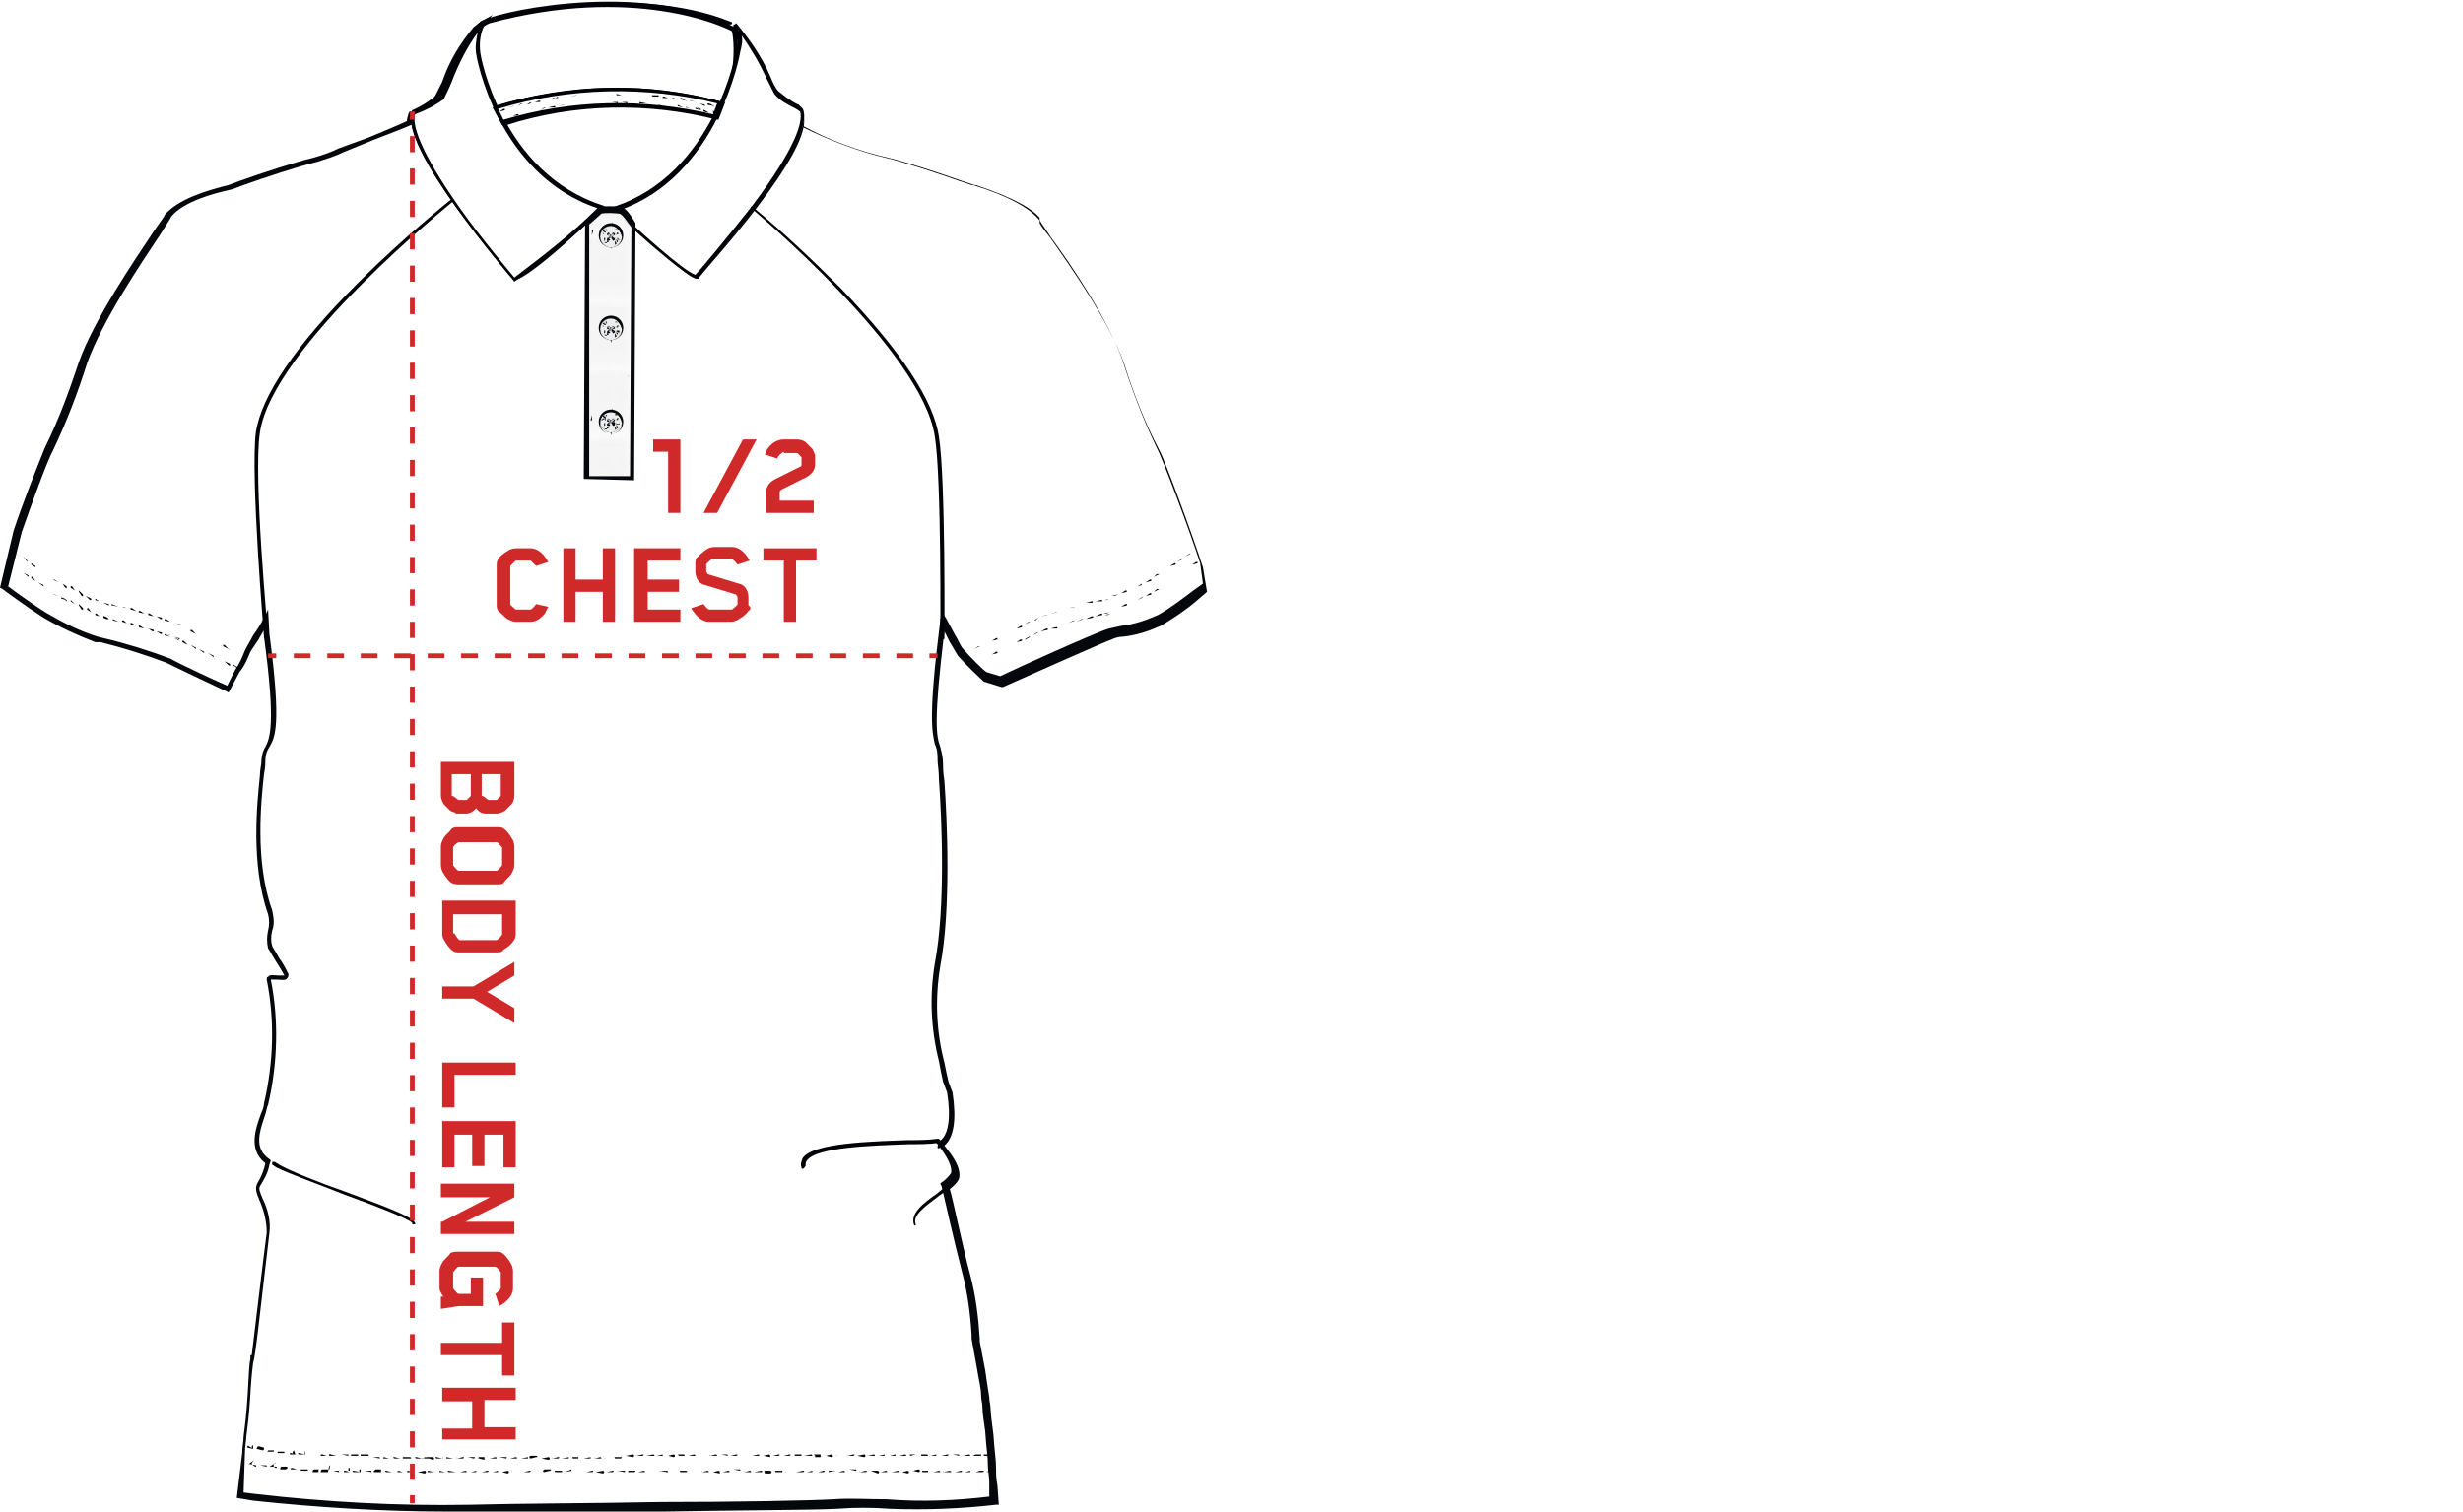 <?xml version="1.0" encoding="utf-8"?>
<!-- Generator: Adobe Illustrator 24.1.2, SVG Export Plug-In . SVG Version: 6.00 Build 0)  -->
<svg version="1.1" id="Laag_1" xmlns="http://www.w3.org/2000/svg" xmlns:xlink="http://www.w3.org/1999/xlink" x="0px" y="0px"
	 viewBox="0 0 181 111.1" style="enable-background:new 0 0 181 111.1;" xml:space="preserve">
<style type="text/css">
	.st0{fill:none;}
	.st1{fill:#F6F6F6;}
	.st2{clip-path:url(#SVGID_2_);}
	.st3{fill:#ECEDED;}
	.st4{fill:#FFFFFF;}
	.st5{fill:#04070B;}
	.st6{fill:#000207;}
	.st7{fill:#020409;}
	.st8{fill:url(#SVGID_3_);}
	.st9{fill:url(#SVGID_4_);}
	.st10{fill:url(#SVGID_5_);}
	.st11{fill:#1F1E21;}
	.st12{fill:url(#SVGID_6_);}
	.st13{fill:#04070C;}
	.st14{fill:#3D3E3F;}
	.st15{fill:#0A0D10;}
	.st16{fill:#C6C7C8;}
	.st17{enable-background:new    ;}
	.st18{fill:#D02929;}
	.st19{fill:none;stroke:#D02929;stroke-width:0.35;stroke-miterlimit:10;}
	.st20{fill:none;stroke:#D02929;stroke-width:0.35;stroke-miterlimit:10;stroke-dasharray:1.19,1.19;}
	.st21{fill:none;stroke:#D02929;stroke-width:0.35;stroke-miterlimit:10;stroke-dasharray:1.23,1.23;}
</style>
<pattern  y="111.1" width="7.6" height="8.3" patternUnits="userSpaceOnUse" id="New_Pattern_Swatch_18" viewBox="0 -8.3 7.6 8.3" style="overflow:visible;">
	<g>
		<rect y="-8.3" class="st0" width="7.6" height="8.3"/>
		<rect y="-8.3" class="st0" width="7.6" height="8.3"/>
		<rect y="-8.3" class="st1" width="7.6" height="8.3"/>
		<rect y="-8.3" class="st1" width="7.6" height="8.3"/>
		<g>
			<defs>
				<rect id="SVGID_1_" y="-8.3" width="7.6" height="8.3"/>
			</defs>
			<clipPath id="SVGID_2_">
				<use xlink:href="#SVGID_1_"  style="overflow:visible;"/>
			</clipPath>
			<g class="st2">
				<path class="st3" d="M0.4-0.5C0.4-0.8,0.3-1,0.2-1S0-0.8,0-0.5S0.1,0,0.2,0S0.4-0.2,0.4-0.5z"/>
				<path class="st3" d="M0.4-3.3c0-0.3-0.1-0.5-0.2-0.5S0-3.6,0-3.3s0.1,0.5,0.2,0.5S0.4-3,0.4-3.3z"/>
				<path class="st3" d="M0.4-6.1c0-0.3-0.1-0.5-0.2-0.5S0-6.4,0-6.1s0.1,0.5,0.2,0.5S0.4-5.8,0.4-6.1z"/>
				<path class="st3" d="M2-0.5C2-0.8,1.9-1,1.8-1S1.5-0.8,1.5-0.5S1.6,0,1.8,0S2-0.2,2-0.5z"/>
				<path class="st3" d="M2-3.3c0-0.3-0.1-0.5-0.2-0.5S1.6-3.6,1.6-3.3s0.1,0.5,0.2,0.5S2-3,2-3.3z"/>
				<path class="st3" d="M2-6.1c0-0.3-0.1-0.5-0.2-0.5S1.6-6.4,1.6-6.1s0.1,0.5,0.2,0.5S2-5.8,2-6.1z"/>
				<path class="st3" d="M3.5-0.5C3.5-0.8,3.4-1,3.3-1S3.1-0.8,3.1-0.5S3.2,0,3.3,0S3.5-0.2,3.5-0.5z"/>
				<path class="st3" d="M3.5-3.3c0-0.3-0.1-0.5-0.2-0.5S3.1-3.6,3.1-3.3s0.1,0.5,0.2,0.5S3.5-3,3.5-3.3z"/>
				<path class="st3" d="M3.5-6.1c0-0.3-0.1-0.5-0.2-0.5S3.1-6.4,3.1-6.1s0.1,0.5,0.2,0.5S3.5-5.8,3.5-6.1z"/>
				<path class="st3" d="M5.1-0.5C5.1-0.8,5-1,4.8-1S4.6-0.8,4.6-0.5S4.7,0,4.8,0S5.1-0.2,5.1-0.5z"/>
				<path class="st3" d="M5.1-3.3c0-0.3-0.1-0.5-0.2-0.5S4.6-3.6,4.6-3.3s0.1,0.5,0.2,0.5S5.1-3,5.1-3.3z"/>
				<path class="st3" d="M5.1-6.1c0-0.3-0.1-0.5-0.2-0.5S4.6-6.4,4.6-6.1s0.1,0.5,0.2,0.5S5.1-5.8,5.1-6.1z"/>
				<path class="st3" d="M6.6-0.5C6.6-0.8,6.5-1,6.4-1S6.2-0.8,6.2-0.5S6.3,0,6.4,0S6.6-0.2,6.6-0.5z"/>
				<path class="st3" d="M6.6-3.3c0-0.3-0.1-0.5-0.2-0.5S6.2-3.6,6.2-3.3s0.1,0.5,0.2,0.5S6.6-3,6.6-3.3z"/>
				<path class="st3" d="M6.6-6.1c0-0.3-0.1-0.5-0.2-0.5S6.2-6.4,6.2-6.1s0.1,0.5,0.2,0.5S6.6-5.8,6.6-6.1z"/>
			</g>
		</g>
	</g>
</pattern>
<g id="ROOD">
	<path class="st4" d="M58.8,9.3c2,1.1,4.2,1.8,6.4,2.4c1.7,0.4,5.7,1.8,6.3,2s3.9,1.2,4.9,2.6v0.1c0.2,0.5,4.7,6.3,6.2,10.4
		c0.7,2.2,1.5,4.3,2.5,6.4c0.4,0.7,2.5,6.3,3.2,8.6l0.3,1.7c-1.1,0.9-2.2,1.7-3.4,2.4c-1.2,0.5-2.4,0.8-3.6,0.9
		c-0.8,0.2-8,3.5-8,3.5l-1.2-0.3l0,0c0,0-1.3-1.2-1.9-1.9c-0.2-0.3-0.7-1.4-1.3-2.2v0.1C68,55.6,69,53.9,69,56
		c0,1.2,0.8,9.8-0.2,14.9c-0.7,3.7,0.3,6.7,0.6,8.6l0.3,0.9c0.3,2,0.1,3.4-0.7,3.8v0.1c0,0,1.3,1.3,1.1,2.2c0,0.2-0.3,0.5-0.7,0.8
		v0.1c0,0,1,4.4,1.5,6.3c0.4,1.6,0.6,3.2,0.7,4.9l0.3,1.9c0.1,0.7,0.3,1.6,0.3,2.3s0.2,1.2,0.3,2.7c0.2,2,0.2,1.9,0.3,3.8v1.2
		c-4.7,0.7-8.1,0.1-11.7,0.2s-18.7,0.2-26.8,0.3c-5.2,0-10.5-0.2-15.7-0.8l-1-0.1l0.4-3.1c0.2-1.6,0.3-2,0.4-4.3
		c0-0.3,0.2-2.8,0.2-2.7c-0.2,3,1.2-9.2,1.2-9.2c0.1-2-1.1-2.9-0.7-3.5c0.3-0.5,0.5-1,0.6-1.6l0.1-0.1c-1.6-1.2-0.5-3-0.1-4.3
		c0.7-3,0.8-6.1,0.2-9.2c-0.1-0.3,1.4,0.1,1.4-0.2S20,69.9,20,69.6c-0.3-0.9,0.3-1.6,0-2.6C18.4,62.7,19.4,57,19.4,56
		c0-2.1,1.5,0.2,0.2-9.3l-0.1-1.1c-0.5,0.8-1.4,1.9-1.5,2.3c-0.2,0.5-0.4,1-0.7,1.4l-0.7,1.3c0,0-3.3-1.5-4.4-2.1
		C10.6,47.9,8.8,47.4,7,47c-1.3-0.5-2.6-1-3.8-1.7c-1.1-0.7-3-2.1-3-2.1l1-4.1C1.9,37,2.7,35,3.6,33c1-2.1,1.8-4.2,2.4-6.4
		c1.4-4.1,6.1-10.3,6.3-10.8c1.1-1.4,4.1-1.9,4.6-2.1s4.5-1.6,6.2-2c0.6-0.2,1.3-0.4,1.9-0.7c1.2-0.5,4.5-1.7,5.2-2l0,0
		c0-0.2,0.1-0.5,0.2-0.7c0.6-0.3,1.2-0.6,1.8-1c0.5-0.7,1.4-3.8,2.9-5.2l0.5-0.3l0,0c0.7-0.6,10.8-2.9,17.8,0l0.2,0.1
		C55,3.1,56.3,6.3,56.8,7c0.6,0.5,1.3,0.9,2,1.2C58.9,8.5,58.9,8.9,58.8,9.3"/>
	<path class="st5" d="M32.8,111.1c-4.7,0-9.5-0.3-14.2-0.8l-1.2-0.2l0.4-3.3c0-0.5,0.1-0.8,0.1-1.2c0.1-0.8,0.2-1.5,0.3-3.1
		s0.1-2.2,0.2-2.6v-0.2l0,0c0-0.1,0-0.1,0.1-0.1c0.2-1.6,0.7-5.9,1.1-9c0-0.8-0.2-1.6-0.5-2.3c-0.2-0.5-0.4-0.9-0.2-1.3
		c0.3-0.5,0.5-1,0.6-1.5l0,0c-1.3-1-0.7-2.6-0.3-3.7c0.1-0.2,0.2-0.5,0.2-0.7c0.7-3,0.8-6.1,0.2-9.1c0-0.1,0-0.2,0.1-0.2
		c0.1-0.2,0.5-0.1,0.8-0.1c0.1,0,0.3,0,0.4,0c-0.1-0.2-0.4-0.7-0.6-1c-0.2-0.3-0.4-0.7-0.6-1c-0.1-0.4-0.1-0.9,0-1.3
		c0.1-0.4,0.1-0.8,0-1.2c-1.3-3.7-0.8-8.2-0.6-10.2c0-0.4,0.1-0.8,0.1-0.9c0-0.4,0.1-0.9,0.3-1.2c0.3-0.6,0.8-1.5-0.1-8.1v-0.5
		L19,47c-0.2,0.3-0.4,0.6-0.6,0.9c-0.2,0.5-0.4,1-0.8,1.5l-0.8,1.5l-0.2-0.1c0,0-3.4-1.6-4.4-2.1c-1.6-0.6-3.2-1.1-4.8-1.5L7,47.2
		c-1.3-0.5-2.6-1.1-3.8-1.8c-1.1-0.7-2.9-2-3-2.1L0,43.2L1,39c0.7-2.1,1.5-4.1,2.3-6.1c1-2,1.8-4.2,2.5-6.3c1.1-3.1,4.1-7.5,5.5-9.6
		c0.4-0.6,0.8-1.1,0.8-1.2l0,0c1-1.2,3.2-1.8,4.3-2.1l0.4-0.1l0.8-0.3c1.4-0.5,4.1-1.4,5.4-1.7c0.7-0.2,1.3-0.4,1.9-0.7l2.2-0.8
		c1.2-0.5,2.4-1,2.8-1.2c0-0.2,0.1-0.4,0.1-0.5l0.1-0.2h0.1c0.6-0.3,1.2-0.6,1.7-1c0.2-0.4,0.4-0.8,0.6-1.2c0.5-1.5,1.3-2.8,2.3-4
		l0.5-0.4c0.7-0.6,10.7-3,18,0l0.2,0.1c1.1,1.3,2,2.7,2.7,4.2c0.2,0.4,0.4,0.7,0.6,1.1c0.6,0.5,1.2,0.9,1.9,1.2h0.1v0.1
		c0.1,0.3,0.1,0.7,0.1,1c2,1,4.1,1.8,6.2,2.3l0,0c1.3,0.3,4,1.2,5.4,1.7l0.9,0.3h0.1c2.6,0.8,4.2,1.7,4.9,2.6v0.1v0.1
		c0.1,0.2,0.4,0.6,0.8,1.1c1.4,2,4.3,6.1,5.4,9.2c0.7,2.2,1.5,4.3,2.6,6.4c0.4,0.7,2.5,6.4,3.2,8.6l0.3,1.8L88,44.1
		c-0.8,0.7-1.7,1.3-2.7,1.9c-0.9,0.4-1.8,0.7-2.8,0.8c-0.3,0-0.6,0.1-0.8,0.2c-0.6,0.2-5.5,2.4-8,3.5h-0.1l-1.3-0.4l0,0
		c0,0-1.3-1.2-1.9-1.9c-0.2-0.3-0.4-0.7-0.6-1l-0.4-0.8c-0.8,6.6-0.6,7.7-0.3,8.5c0.1,0.4,0.2,0.8,0.2,1.2c0,0.2,0,0.7,0.1,1.3
		c0.2,2.8,0.5,9.4-0.3,13.6c-0.4,2.4-0.3,4.8,0.3,7.1c0.1,0.5,0.2,1,0.3,1.4l0.3,0.8c0.3,2,0.1,3.3-0.6,3.9c0.3,0.4,1.2,1.4,1.1,2.3
		c0,0.2-0.2,0.5-0.7,0.9c0.2,0.6,1,4.5,1.5,6.3c0.4,1.5,0.6,3.1,0.7,4.7v0.2l0.4,2.1c0.1,0.7,0.2,1.4,0.3,2c0,0.3,0.1,0.6,0.1,0.9
		s0.1,1,0.2,1.8c0.1,1.5,0.2,1.8,0.2,2.6c0,0.3,0,0.7,0.1,1.2l0.1,1.4h-0.2c-2.6,0.3-5.2,0.4-7.8,0.3c-1.3-0.1-2.6-0.1-3.9,0
		c-1.9,0.1-7.2,0.1-12.7,0.2c-5.1,0-10.3,0.1-14,0.1L32.8,111.1z M17.9,109.7l0.8,0.1c5.2,0.6,10.5,0.9,15.8,0.8
		c3.8-0.1,9-0.1,14-0.2c5.5,0,10.8-0.1,12.7-0.2c1.3-0.1,2.6,0,4,0c2.5,0.2,5,0.1,7.5-0.2v-1c0-0.5-0.1-0.9-0.1-1.2
		c0-0.8-0.1-1.1-0.2-2.6c-0.1-0.8-0.2-1.3-0.2-1.7s-0.1-0.6-0.1-0.9c0-0.6-0.2-1.3-0.3-2l-0.4-2.2v-0.3c-0.1-1.6-0.3-3.1-0.7-4.6
		c-0.5-1.9-1.5-6.3-1.5-6.3l-0.1-0.2l0.1-0.1c0.2-0.1,0.6-0.5,0.7-0.7c0.1-0.7-0.7-1.7-1-2.1l0,0L68.8,84l0.2-0.1
		c0.7-0.4,0.9-1.7,0.6-3.6l-0.3-0.8c-0.1-0.5-0.2-0.9-0.3-1.5c-0.6-2.4-0.7-4.8-0.3-7.2c0.8-4.2,0.5-10.7,0.3-13.5
		c0-0.7-0.1-1.1-0.1-1.4c0-0.4,0-0.8-0.2-1.2c-0.2-0.9-0.5-2,0.4-9.1v-0.1l0.2-0.4l0.2,0.3c0.2,0.4,0.5,0.9,0.7,1.3
		c0.2,0.3,0.3,0.6,0.5,0.9c0.5,0.6,1.6,1.7,1.8,1.8l1,0.3c0.8-0.4,7.2-3.3,8-3.5l0.9-0.2c0.9-0.1,1.8-0.4,2.7-0.8
		c0.9-0.5,1.8-1.2,2.6-1.8l0.7-0.5l-0.2-1.5c-0.7-2.2-2.8-7.8-3.2-8.5c-1-2.1-1.8-4.2-2.5-6.4c-1.1-3.1-3.9-7.2-5.3-9.1
		c-0.5-0.8-0.8-1.1-0.8-1.3l0,0v-0.1c-0.5-0.6-1.7-1.4-4.7-2.4h-0.1l-0.9-0.3c-1.4-0.5-4.1-1.4-5.4-1.7l0,0
		c-2.2-0.5-4.4-1.3-6.4-2.4l-0.1-0.1V9.3c0-0.3,0-0.6,0-0.8c-0.7-0.3-1.4-0.7-2-1.3C56.5,6.8,56.2,6.4,56,6
		c-0.7-1.5-1.5-2.8-2.6-4.1l-0.2-0.1c-6.9-2.9-16.9-0.6-17.5,0l-0.5,0.4C34.2,3.3,33.5,4.6,33,6c-0.2,0.4-0.4,0.9-0.6,1.3
		c-0.5,0.5-1.1,0.8-1.8,1.1l0,0c-0.1,0.2-0.1,0.3-0.1,0.5V9l-0.1,0.1c-0.4,0.2-1.7,0.7-3,1.2l-2.2,0.9c-0.6,0.3-1.3,0.5-1.9,0.7
		c-1.3,0.3-4,1.2-5.4,1.7l-0.8,0.3l-0.4,0.1c-0.9,0.2-3.2,0.8-4.1,1.9c-0.1,0.2-0.3,0.5-0.8,1.3c-1.4,2.1-4.3,6.4-5.4,9.5
		c-0.7,2.2-1.5,4.3-2.5,6.4c-0.4,0.7-1.6,4-2.3,6l-1,4c0.4,0.3,1.9,1.4,2.9,2c1.2,0.7,2.4,1.3,3.7,1.7l0.4,0.1
		c1.7,0.4,3.3,0.9,4.9,1.5c0.9,0.5,3.5,1.7,4.2,2l0.6-1.2c0.3-0.4,0.5-0.9,0.7-1.4c0.2-0.4,0.4-0.7,0.6-1.1c0.3-0.4,0.6-0.9,0.8-1.3
		l0.3-0.6l0.1,1.8c0.9,6.8,0.4,7.6,0,8.3c-0.2,0.3-0.3,0.6-0.3,1c0,0.2,0,0.5-0.1,1c-0.2,1.9-0.7,6.4,0.6,10c0.1,0.5,0.2,1,0,1.5
		c-0.1,0.4-0.1,0.8,0,1.1c0,0.1,0.3,0.5,0.5,0.9c0.3,0.4,0.5,0.8,0.7,1.2c0,0.1,0,0.2-0.1,0.3c-0.1,0.2-0.5,0.1-0.8,0.1
		c-0.1,0-0.3,0-0.4,0c0.6,3,0.5,6.2-0.2,9.2c-0.1,0.2-0.1,0.4-0.2,0.7c-0.4,1.2-0.9,2.5,0.3,3.3l0.1,0.1l-0.1,0.3
		c-0.1,0.6-0.4,1.1-0.7,1.6c-0.1,0.2,0,0.4,0.2,0.9c0.4,0.8,0.6,1.7,0.5,2.5c-0.8,6.8-1,8.9-1.2,9.6l0,0l0,0
		c-0.1,0.7-0.2,2.1-0.2,2.3c-0.1,1.6-0.2,2.3-0.3,3.1c0,0.3-0.1,0.7-0.1,1.2L17.9,109.7z"/>
	<path class="st0" d="M70.3,29.3c0-0.1-0.1-0.2-0.1-0.2c0,0.1-0.1,0.3-0.1,0.4C70.3,29.4,70.4,29.4,70.3,29.3z"/>
	<path class="st6" d="M17.5,49.1L17.5,49.1l-0.4-0.2c0,0,0,0,0-0.1 M17.2,48.9l0.4,0.2c0,0,0,0,0,0.1c0,0,0,0-0.1,0L17.2,48.9z
		 M16.8,48.8L16.8,48.8l-0.4-0.2 M16.5,48.6C16.5,48.6,16.5,48.6,16.5,48.6l0.4,0.2c0,0,0,0,0,0.1s0,0-0.1,0L16.5,48.6z M16.2,48.5
		L16.2,48.5l-0.4-0.2 M15.9,48.3l0.4,0.2 M16.3,48.5C16.3,48.5,16.2,48.5,16.3,48.5L16.3,48.5z M15.6,48.2L15.6,48.2l-0.4-0.2
		 M15.3,48l0.4,0.2c0,0,0,0.1,0,0.1L15.3,48z M15,47.9L15,47.9l-0.4-0.2 M14.6,47.7C14.7,47.7,14.7,47.7,14.6,47.7l0.4,0.2
		c0,0,0,0,0,0.1L14.6,47.7z M14.4,47.6L14.4,47.6L14,47.5 M14,47.4C14,47.4,14.1,47.4,14,47.4l0.4,0.2c0,0,0,0,0,0.1L14,47.4z
		 M13.8,47.4L13.8,47.4l-0.4-0.2c0,0,0,0,0-0.1c0,0,0,0,0.1,0L13.8,47.4 M13.8,47.3C13.8,47.4,13.8,47.4,13.8,47.3L13.8,47.3z
		 M13.2,47.1L13.2,47.1L13.1,47l-0.3-0.1 M12.8,46.8C12.8,46.8,12.8,46.8,12.8,46.8l0.3,0.1h0.1c0,0,0,0,0,0.1L12.8,46.8z
		 M12.5,46.8L12.5,46.8l-0.4-0.1c0,0,0,0,0-0.1 M12.2,46.6c0.1,0,0.2,0.1,0.4,0.1 M12.6,46.8C12.6,46.8,12.6,46.8,12.6,46.8
		L12.6,46.8z M11.9,46.6L11.9,46.6l-0.4-0.1 M11.5,46.4C11.5,46.4,11.5,46.4,11.5,46.4l0.4,0.1c0,0,0,0,0,0.1c0,0,0,0-0.1,0
		L11.5,46.4z M11.3,46.4L11.3,46.4l-0.4-0.1 M10.9,46.2C10.9,46.2,10.9,46.2,10.9,46.2l0.4,0.1c0,0,0,0,0,0.1c0,0,0,0-0.1,0
		L10.9,46.2z M10.6,46.2L10.6,46.2l-0.4-0.1c0,0,0,0,0-0.1s0,0,0.1,0L10.6,46.2C10.7,46.1,10.7,46.1,10.6,46.2
		C10.7,46.2,10.6,46.2,10.6,46.2C10.6,46.2,10.6,46.2,10.6,46.2z M10,46L10,46l-0.4-0.1c0,0,0,0,0-0.1s0,0,0.1,0L10,46
		C10.1,46,10,46,10,46L10,46z M9.3,45.8L9.3,45.8L9,45.7c0,0-0.1,0,0-0.1c0,0,0,0,0.1,0L9.3,45.8 M9.4,45.8c0,0-0.1,0-0.1,0
		L9.4,45.8z M8.7,45.7L8.7,45.7l-0.4-0.1c0,0,0,0,0-0.1 M8.4,45.5l0.4,0.1L8.4,45.5z M8,45.5L8,45.5H7.8l-0.2-0.1c0,0,0,0,0-0.1
		s0,0,0.1,0l0.2,0.1L8,45.5L8,45.5C8,45.4,8,45.5,8,45.5L8,45.5z M7.3,45.3L7.3,45.3L7,45.2c0,0,0,0,0-0.1c0,0,0.1,0,0.1,0L7.3,45.3
		C7.4,45.2,7.4,45.2,7.3,45.3C7.4,45.3,7.4,45.3,7.3,45.3C7.4,45.3,7.3,45.3,7.3,45.3L7.3,45.3z M6.7,45L6.7,45l-0.3-0.2
		c0,0,0,0,0-0.1c0,0,0,0,0.1,0L6.7,45C6.8,44.9,6.8,44.9,6.7,45C6.8,45,6.7,45,6.7,45z M6.1,44.7L6.1,44.7l-0.3-0.2c0,0,0,0,0-0.1
		 M5.8,44.5l0.3,0.2c0,0,0,0,0,0.1s0,0-0.1,0L5.8,44.5z M5.5,44.4L5.5,44.4l-0.3-0.2c0,0,0,0,0-0.1 M5.2,44.2l0.3,0.2 M5.5,44.4
		C5.5,44.4,5.5,44.5,5.5,44.4L5.5,44.4z M4.9,44.1L4.9,44.1L4.5,44c0,0,0,0,0-0.1 M4.6,43.9l0.3,0.2c0,0,0,0,0,0.1s0,0,0,0L4.6,43.9
		z M4.3,43.8L4.3,43.8L4,43.7H3.9 M4,43.6L4,43.6l0.3,0.2 M4.3,43.8C4.3,43.9,4.3,43.9,4.3,43.8L4.3,43.8z M3.7,43.5L3.7,43.5
		l-0.3-0.2 M3.4,43.2l0.3,0.2L3.4,43.2z M3.1,43.1L3.1,43.1l-0.3-0.2 M2.8,42.8C2.8,42.8,2.8,42.8,2.8,42.8L3.2,43c0,0,0,0.1,0,0.1
		L2.8,42.8z M2.6,42.7L2.6,42.7l-0.3-0.2c0,0,0,0,0-0.1c0,0,0,0,0.1,0l0,0L2.6,42.7C2.6,42.7,2.6,42.7,2.6,42.7L2.6,42.7z M2,42.4
		L2,42.4l-0.3-0.2 M1.7,42.1C1.7,42.1,1.7,42.1,1.7,42.1l0.4,0.2c0,0,0,0,0,0.1L1.7,42.1z M1.5,42L1.5,42l-0.3-0.2l0,0 M1.2,41.7
		L1.2,41.7l0.3,0.2L1.2,41.7z"/>
	<path class="st6" d="M17.5,48L17.5,48l-0.4-0.2 M17.2,47.8l0.4,0.2 M17.5,48C17.5,48,17.5,48,17.5,48L17.5,48z M16.8,47.7
		L16.8,47.7l-0.4-0.2c0,0,0-0.1,0-0.1c0,0,0,0,0.1,0L16.8,47.7C16.9,47.7,16.9,47.7,16.8,47.7C16.9,47.8,16.9,47.7,16.8,47.7
		L16.8,47.7z M16.2,47.4L16.2,47.4l-0.4-0.2 M15.9,47.2l0.4,0.2 M16.3,47.4C16.3,47.5,16.2,47.5,16.3,47.4L16.3,47.4z M15.6,47.1
		L15.6,47.1L15.2,47 M15.3,46.9l0.4,0.2 M15.7,47.2C15.6,47.2,15.6,47.2,15.7,47.2L15.7,47.2z M15,46.9L15,46.9l-0.4-0.2 M14.6,46.6
		C14.7,46.6,14.7,46.6,14.6,46.6l0.4,0.2 M15.1,46.9L15.1,46.9L15.1,46.9z M14.4,46.6L14.4,46.6L14,46.4c0,0,0,0,0-0.1
		c0,0,0,0,0.1,0L14.4,46.6 M14.4,46.5C14.4,46.6,14.4,46.6,14.4,46.5L14.4,46.5z M13.8,46.3L13.8,46.3l-0.4-0.2 M13.4,46
		C13.4,46,13.4,46,13.4,46l0.4,0.2 M13.8,46.3C13.8,46.3,13.8,46.3,13.8,46.3L13.8,46.3z M13.2,46L13.2,46L13.2,46l-0.4-0.1
		 M12.9,45.8l0.3,0.1h0.1 M13.2,46C13.2,46,13.2,46,13.2,46C13.2,46,13.2,46,13.2,46L13.2,46z M12.5,45.7L12.5,45.7l-0.4-0.1
		c0,0,0,0,0-0.1c0,0,0,0,0.1,0L12.5,45.7C12.6,45.7,12.6,45.7,12.5,45.7C12.6,45.7,12.6,45.7,12.5,45.7z M11.9,45.5L11.9,45.5
		l-0.4-0.1 M11.5,45.3C11.5,45.3,11.5,45.3,11.5,45.3l0.4,0.1c0,0,0,0,0,0.1c0,0,0,0-0.1,0L11.5,45.3z M11.3,45.3L11.3,45.3
		l-0.4-0.1c0,0,0,0,0-0.1s0,0,0.1,0L11.3,45.3C11.3,45.2,11.3,45.2,11.3,45.3C11.3,45.3,11.3,45.3,11.3,45.3z M10.6,45.1L10.6,45.1
		L10.2,45c0,0,0,0,0-0.1c0,0,0,0,0.1,0L10.6,45.1C10.7,45,10.7,45,10.6,45.1C10.6,45.1,10.6,45.1,10.6,45.1z M10,44.9L10,44.9
		l-0.4-0.1c0,0,0,0,0-0.1s0,0,0.1,0L10,44.9C10.1,44.9,10.1,44.9,10,44.9C10,44.9,10,44.9,10,44.9z M9.3,44.7L9.3,44.7L9,44.6
		c0,0-0.1,0,0,0s0,0,0.1,0L9.3,44.7L9.3,44.7z M8.7,44.6L8.7,44.6l-0.4-0.1c0,0-0.1,0-0.1,0c0,0,0-0.1,0-0.1c0,0,0,0,0,0L8.7,44.6
		 M8.7,44.5C8.7,44.5,8.7,44.6,8.7,44.5L8.7,44.5z M8,44.4L8,44.4H7.8l-0.2-0.1 M7.6,44.3C7.6,44.3,7.6,44.3,7.6,44.3l0.2,0.1H8h0
		c0,0,0,0,0,0.1l0,0L7.6,44.3z M7.3,44.2L7.3,44.2L7,44.1c0,0,0,0,0-0.1l0,0L7.3,44.2 M7.4,44.2C7.4,44.2,7.3,44.2,7.4,44.2
		L7.4,44.2z M6.7,44L6.7,44l-0.3-0.2 M6.3,43.8C6.4,43.8,6.4,43.8,6.3,43.8l0.4,0.2c0,0,0,0,0,0.1c0,0-0.1,0-0.1,0L6.3,43.8z
		 M6.1,43.7L6.1,43.7l-0.3-0.2c0,0,0,0,0-0.1 M5.8,43.5l0.3,0.2c0,0,0,0,0,0.1s0,0-0.1,0L5.8,43.5z M5.5,43.4L5.5,43.4l-0.3-0.2
		c0,0,0,0,0-0.1s0,0,0.1,0L5.5,43.4 M5.5,43.4C5.5,43.4,5.5,43.4,5.5,43.4L5.5,43.4z M4.9,43.1L4.9,43.1L4.5,43 M4.6,42.9l0.3,0.2
		c0,0,0,0,0,0.1s0,0-0.1,0L4.6,42.9z M4.3,42.8L4.3,42.8L4,42.6H3.9 M4,42.5L4,42.5l0.3,0.2 M4.3,42.8C4.3,42.8,4.3,42.8,4.3,42.8
		L4.3,42.8z M3.7,42.5L3.7,42.5l-0.3-0.2 M3.4,42.2l0.3,0.2L3.4,42.2z M3.1,42.1L3.1,42.1l-0.3-0.2 M2.9,41.8L3.2,42 M3.2,42.1
		C3.2,42.1,3.1,42.1,3.2,42.1L3.2,42.1z M2.6,41.7L2.6,41.7l-0.3-0.2c0,0,0,0,0-0.1 M2.3,41.4l0.3,0.2c0,0,0,0,0,0.1L2.3,41.4z
		 M2,41.3L2,41.3L1.7,41 M1.7,40.9L2,41.2c0,0,0,0,0,0.1L1.7,40.9z M1.5,40.9L1.5,40.9c-0.1-0.1-0.2-0.1-0.3-0.2l0,0 M1.3,40.6
		L1.3,40.6l0.3,0.2 M1.5,40.9C1.5,40.9,1.5,40.9,1.5,40.9L1.5,40.9z"/>
	<path class="st6" d="M67.2,90.1C67.2,90.1,67.1,90,67.2,90.1c-0.4-0.9,0.7-1.7,1.7-2.4c0.2-0.2,0.4-0.3,0.6-0.5c0,0,0.1,0,0.2,0
		c0,0,0,0,0,0c0,0,0,0.1,0,0.2l-0.7,0.5c-0.9,0.7-2,1.4-1.7,2.1C67.4,90,67.3,90,67.2,90.1C67.3,90,67.3,90,67.2,90.1L67.2,90.1z"/>
	<path class="st6" d="M69,84.4c-0.1,0-0.1,0-0.1-0.1c0-0.1,0-0.1,0.1-0.2c0,0,0,0,0,0l0.2-0.1c0.1,0,0.1,0,0.2,0c0,0,0,0,0,0
		c0,0.1,0,0.1-0.1,0.2C69.2,84.3,69.1,84.3,69,84.4L69,84.4z"/>
	<path class="st6" d="M30.4,90c-0.1,0-0.1,0-0.1-0.1c-0.2-0.3-2.8-1.3-5-2.1c-2-0.8-4-1.5-5-2L20,85.6c0-0.1,0-0.1,0-0.2
		c0.1,0,0.1,0,0.2,0c0.1,0.1,0.2,0.1,0.3,0.2c0.9,0.5,2.9,1.3,4.9,2c3.5,1.3,5,1.9,5.1,2.3C30.6,89.9,30.5,90,30.4,90
		C30.5,90,30.5,90,30.4,90L30.4,90z"/>
	<path class="st4" d="M35.1,2.3c0,0-0.5,2,1.1,5.6c2.6-0.8,5.4-1.3,8.1-1.3c2.9,0,5.8,0.3,8.6,1c0.5,0.2,1.4-3.1,0.9-5.4
		c0,0-6.7-3.6-17.9-0.6C36,1.6,35.2,1.9,35.1,2.3"/>
	<path class="st6" d="M36.1,8.1V8c-1.6-3.6-1.2-5.6-1.1-5.7l0,0c0.2-0.5,0.9-0.8,1-0.9c11.2-3,18,0.6,18,0.6h0.1v0.1
		c0.4,2.1-0.2,5.1-0.8,5.5c-0.1,0.1-0.2,0.1-0.3,0.1c-2.8-0.7-5.7-1-8.6-1c-2.7,0.1-5.5,0.5-8.1,1.3L36.1,8.1z M35.2,2.4
		c0,0.1-0.4,2,1.1,5.4c2.6-0.8,5.3-1.2,8.1-1.3c2.9,0,5.8,0.3,8.7,1c0.3-0.1,1.1-2.9,0.7-5.2C53.1,1.9,46.5-1.1,36,1.7
		C35.8,1.8,35.3,2,35.2,2.4z"/>
	<path class="st6" d="M44.8,15.5c-0.7,0-1.4,0-1.4,0c-0.1,0-0.1,0-0.1-0.1c0-0.1,0-0.1,0.1-0.1c0,0,0,0,0,0c0.8,0.1,1.6,0.1,2.5,0
		c0.1,0,0.1,0,0.1,0.1c0,0.1,0,0.1-0.1,0.1C45.5,15.5,45.2,15.5,44.8,15.5z"/>
	<path class="st6" d="M36.6,8C36.5,8,36.5,8,36.6,8c-0.1-0.1-0.1-0.2,0-0.2h0.1C42,6.1,47.7,6,53.1,7.5c0.1,0,0.1,0.1,0.1,0.1
		c0,0.1-0.1,0.1-0.1,0.1C47.7,6.2,42,6.3,36.6,8L36.6,8L36.6,8z"/>
	<path class="st7" d="M33.5,108.2H33c0,0-0.1,0-0.1-0.1c0,0,0,0,0.1,0L33.5,108.2C33.5,108.1,33.5,108.1,33.5,108.2
		C33.5,108.1,33.5,108.1,33.5,108.2z M33.8,108.2C33.8,108.1,33.8,108.1,33.8,108.2L33.8,108.2l0.4-0.1c0,0,0.1,0,0.1,0.1l0,0H33.8z
		 M32.7,108.2h-0.4l0,0c0,0,0,0,0-0.1L32.7,108.2L32.7,108.2C32.7,108.1,32.7,108.1,32.7,108.2z M34.6,108.2
		C34.6,108.2,34.5,108.2,34.6,108.2C34.5,108.1,34.5,108.1,34.6,108.2l0.4-0.1c0,0,0,0,0,0.1l0,0H34.6L34.6,108.2z M31.9,108.2h-0.4
		c0,0,0,0-0.1,0c0,0,0-0.1,0.1-0.1L31.9,108.2C31.9,108.1,32,108.1,31.9,108.2C32,108.1,32,108.1,31.9,108.2L31.9,108.2z
		 M35.4,108.2C35.3,108.1,35.3,108.1,35.4,108.2C35.3,108.1,35.3,108.1,35.4,108.2l0.4-0.1c0,0,0,0,0.1,0c0,0,0,0.1-0.1,0.1H35.4z
		 M31.2,108.2L31.2,108.2h-0.4 M30.7,108.2C30.7,108.1,30.7,108.1,30.7,108.2l0.5-0.1c0,0,0.1,0,0.1,0.1c0,0,0,0.1-0.1,0.1
		L30.7,108.2z M36.2,108.2C36.1,108.2,36.1,108.2,36.2,108.2C36.1,108.1,36.1,108.1,36.2,108.2l0.4-0.1l0,0c0,0,0,0,0,0.1H36.2z
		 M30.4,108.2L30.4,108.2H30c0,0,0,0-0.1,0c0,0,0-0.1,0.1-0.1L30.4,108.2C30.4,108.1,30.4,108.1,30.4,108.2
		C30.4,108.1,30.4,108.1,30.4,108.2L30.4,108.2z M36.9,108.2C36.9,108.2,36.9,108.2,36.9,108.2C36.9,108.1,36.9,108.1,36.9,108.2
		l0.4-0.1c0,0,0.1,0,0.1,0.1c0,0,0,0.1-0.1,0.1L36.9,108.2z M37.6,108.2C37.6,108.1,37.7,108.1,37.6,108.2l0.5-0.1 M38.2,108.1
		C38.2,108.1,38.2,108.1,38.2,108.1l-0.5,0.1L38.2,108.1z M29.6,108.2L29.6,108.2h-0.4l0,0c0,0,0-0.1,0.1-0.1L29.6,108.2
		C29.7,108.1,29.7,108.1,29.6,108.2L29.6,108.2z M38.5,108.2C38.5,108.2,38.4,108.2,38.5,108.2C38.4,108.1,38.4,108.1,38.5,108.2
		l0.4-0.1c0,0,0,0,0.1,0c0,0,0,0.1-0.1,0.1H38.5z M39.2,108.2L39.2,108.2C39.2,108.1,39.2,108.1,39.2,108.2l0.5-0.1 M39.7,108.1
		C39.7,108.2,39.7,108.2,39.7,108.1L39.7,108.1z M40,108.2C40,108.2,40,108.2,40,108.2c-0.1,0-0.1-0.1-0.1-0.1S40,108,40,108h0.4
		c0,0,0,0,0.1,0c0,0,0,0.1-0.1,0.1L40,108.2z M40.8,108.2C40.8,108.2,40.7,108.1,40.8,108.2c-0.1-0.1,0-0.1,0-0.1l0,0h0.5
		c0,0,0,0,0,0.1L40.8,108.2z M28.8,108.2L28.8,108.2h-0.4c0,0-0.1,0-0.1-0.1c0,0,0,0,0.1,0l0,0L28.8,108.2
		C28.8,108.1,28.8,108.1,28.8,108.2C28.8,108.1,28.8,108.1,28.8,108.2C28.8,108.1,28.8,108.1,28.8,108.2L28.8,108.2z M41.5,108.2
		C41.5,108.2,41.5,108.1,41.5,108.2C41.5,108.1,41.5,108.1,41.5,108.2l0.5-0.1V108L41.5,108.2z M42.3,108.1
		C42.3,108.1,42.3,108.1,42.3,108.1l0.4-0.1v0L42.3,108.1z M43.1,108.2C43.1,108.2,43,108.2,43.1,108.2
		C43,108.1,43,108.1,43.1,108.2l0.4-0.1c0,0,0,0,0.1,0c0,0,0,0.1-0.1,0.1H43.1z M43.8,108.2C43.8,108.1,43.8,108.1,43.8,108.2
		L43.8,108.2l0.5-0.1c0,0,0.1,0,0.1,0.1c0,0,0,0.1-0.1,0.1L43.8,108.2z M44.6,108.2C44.6,108.2,44.6,108.2,44.6,108.2
		C44.6,108.1,44.6,108.1,44.6,108.2l0.4-0.1c0,0,0,0,0.1,0c0,0,0,0.1-0.1,0.1H44.6z M45.4,108.2C45.4,108.1,45.3,108.1,45.4,108.2
		 M45.4,108.1h0.5c0,0,0.1,0,0,0.1L45.4,108.1z M28,108.2L28,108.2h-0.5c0,0-0.1,0,0-0.1c0,0,0,0,0.1-0.1H28 M28.1,108
		C28.1,108,28.1,108,28.1,108L28.1,108z M46.2,108.2C46.1,108.2,46.1,108.1,46.2,108.2c-0.1-0.1,0-0.1,0-0.1h0.4c0,0,0,0,0.1,0
		c0,0,0,0.1-0.1,0.1L46.2,108.2z M46.9,108.2C46.9,108.1,46.9,108.1,46.9,108.2L46.9,108.2l0.4-0.1c0,0,0.1,0,0.1,0.1l0,0H46.9z
		 M47.7,108.2C47.7,108.2,47.7,108.2,47.7,108.2C47.7,108.1,47.7,108.1,47.7,108.2l0.4-0.1 M48.2,108.1
		C48.2,108.1,48.2,108.1,48.2,108.1L48.2,108.1z M48.5,108.2C48.5,108.1,48.4,108.1,48.5,108.2 M48.5,108.1H49c0,0,0.1,0,0.1,0.1
		c0,0,0,0-0.1,0L48.5,108.1z M49.3,108.2L49.3,108.2L49.3,108.2l0.4-0.1 M49.7,108.1C49.7,108.2,49.7,108.2,49.7,108.1L49.7,108.1z
		 M50,108.2C50,108.2,50,108.1,50,108.2c-0.1-0.1,0-0.1,0-0.1h0.4c0,0,0.1,0,0.1,0.1c0,0,0,0-0.1,0L50,108.2z M50.8,108.2
		C50.8,108.2,50.8,108.2,50.8,108.2 M50.8,108.1h0.5 M51.3,108.1C51.3,108.1,51.3,108.1,51.3,108.1L51.3,108.1z M27.2,108.2
		L27.2,108.2h-0.4 M26.8,108.1L26.8,108.1h0.5c0,0,0,0,0,0.1c0,0,0,0,0,0L26.8,108.1z M51.6,108.2C51.6,108.2,51.5,108.2,51.6,108.2
		C51.5,108.1,51.6,108.1,51.6,108.2l0.4-0.1c0,0,0.1,0,0.1,0.1c0,0,0,0-0.1,0H51.6z M52.4,108.2C52.3,108.1,52.3,108.1,52.4,108.2
		L52.4,108.2l0.4-0.1c0,0,0.1,0,0.1,0.1c0,0,0,0,0,0.1L52.4,108.2L52.4,108.2z M53.1,108.2C53.1,108.2,53.1,108.2,53.1,108.2
		C53.1,108.1,53.1,108.1,53.1,108.2l0.4-0.1c0,0,0.1,0,0.1,0c0,0,0,0.1,0,0.1c0,0,0,0,0,0L53.1,108.2L53.1,108.2z M53.9,108.2
		C53.9,108.1,53.9,108.1,53.9,108.2 M53.9,108h0.5c0,0,0,0,0,0.1l0,0L53.9,108z M54.7,108.2C54.7,108.2,54.6,108.1,54.7,108.2
		C54.6,108.1,54.7,108.1,54.7,108.2l0.4-0.1c0,0,0.1,0,0.1,0.1c0,0,0,0-0.1,0H54.7z M55.4,108.2C55.4,108.1,55.4,108.1,55.4,108.2
		l0.5-0.1c0,0,0.1,0,0.1,0c0,0,0,0.1,0,0.1c0,0,0,0,0,0L55.4,108.2z M26.5,108.2L26.5,108.2H26c0,0-0.1,0-0.1-0.1c0,0,0,0,0.1,0
		L26.5,108.2C26.5,108.1,26.5,108.1,26.5,108.2c0,0-0.1,0-0.1-0.1c0-0.1,0-0.1,0.1-0.1L26.5,108.2z M56.2,108.2
		C56.2,108.2,56.2,108.1,56.2,108.2c-0.1-0.1,0-0.1,0-0.1h0.4c0,0,0.1,0,0.1,0.1c0,0,0,0.1-0.1,0.1H56.2z M57,108.2
		C57,108.2,56.9,108.1,57,108.2c-0.1-0.1,0-0.1,0-0.1l0,0h0.4c0,0,0,0,0.1,0v0.1L57,108.2z M57.8,108.2
		C57.7,108.2,57.7,108.1,57.8,108.2C57.7,108.1,57.7,108.1,57.8,108.2l0.4-0.1 M58.3,108.1C58.3,108.1,58.2,108.1,58.3,108.1
		L58.3,108.1z M58.5,108.2C58.5,108.1,58.5,108.1,58.5,108.2C58.5,108.1,58.5,108.1,58.5,108.2l0.5-0.1c0,0,0,0,0.1,0
		c0,0,0,0.1-0.1,0.1H58.5z M59.3,108.2C59.3,108.2,59.3,108.2,59.3,108.2C59.3,108.1,59.3,108.1,59.3,108.2l0.4-0.1l0,0
		c0,0,0,0,0,0.1H59.3z M25.7,108.2L25.7,108.2h-0.4c0,0-0.1,0,0-0.1c0,0,0,0,0.1,0l0,0L25.7,108.2 M25.7,108.1c-0.1,0-0.1,0-0.1-0.1
		c0-0.1,0-0.1,0.1-0.1L25.7,108.1z M60.1,108.2C60.1,108.2,60.1,108.2,60.1,108.2C60.1,108.1,60.1,108.1,60.1,108.2l0.4-0.1
		c0,0,0,0,0.1,0c0,0,0,0.1-0.1,0.1H60.1z M60.9,108.2C60.8,108.1,60.8,108.1,60.9,108.2c0-0.1,0-0.1,0-0.1h0.5 M61.3,108.1
		C61.3,108.1,61.3,108.1,61.3,108.1L61.3,108.1z M61.6,108.2C61.6,108.2,61.6,108.2,61.6,108.2C61.6,108.2,61.6,108.2,61.6,108.2
		l0.4-0.1c0,0,0.1,0,0.1,0.1c0,0,0,0-0.1,0H61.6z M24.9,108.2L24.9,108.2h-0.4c0,0-0.1,0-0.1,0c0,0,0,0,0,0 M24.5,108.1L24.5,108.1
		h0.4c0,0,0,0,0,0.1c0,0,0,0,0,0L24.5,108.1z M62.4,108.2C62.4,108.1,62.4,108.1,62.4,108.2 M62.4,108h0.5c0,0,0.1,0,0,0.1L62.4,108
		z M63.2,108.2C63.2,108.2,63.2,108.2,63.2,108.2C63.1,108.1,63.2,108.1,63.2,108.2l0.4-0.1c0,0,0,0,0.1,0c0,0,0,0.1-0.1,0.1H63.2z
		 M64,108.2C63.9,108.1,63.9,108.1,64,108.2 M64,108.1h0.5c0,0,0.1,0,0.1,0.1c0,0,0,0.1-0.1,0.1L64,108.1z M64.7,108.2
		C64.7,108.2,64.7,108.2,64.7,108.2C64.7,108.1,64.7,108.1,64.7,108.2l0.4-0.1c0,0,0.1,0,0.1,0.1c0,0,0,0-0.1,0H64.7z M65.5,108.2
		L65.5,108.2L65.5,108.2l0.5-0.1c0,0,0,0,0.1,0c0,0,0,0.1-0.1,0.1H65.5z M66.3,108.2C66.3,108.2,66.2,108.1,66.3,108.2
		C66.3,108.1,66.3,108.1,66.3,108.2l0.4-0.1c0,0,0.1,0,0.1,0.1c0,0,0,0.1-0.1,0.1L66.3,108.2z M67.1,108.1
		C67.1,108.1,67.1,108.1,67.1,108.1l0.4-0.1c0,0,0.1,0,0.1,0.1c0,0,0,0.1-0.1,0.1L67.1,108.1z M67.8,108.2
		C67.8,108.2,67.8,108.2,67.8,108.2c-0.1-0.1,0-0.1,0-0.1c0,0,0,0,0,0h0.4l0,0c0,0,0,0,0,0.1L67.8,108.2z M68.6,108.2
		C68.6,108.2,68.6,108.1,68.6,108.2C68.6,108.1,68.6,108.1,68.6,108.2l0.4-0.1c0,0,0.1,0,0.1,0.1c0,0,0,0-0.1,0H68.6z M69.3,108.2
		C69.3,108.1,69.4,108.1,69.3,108.2l0.5-0.1c0,0,0.1,0,0.1,0.1H69.3z M70.2,108.2C70.2,108.2,70.1,108.2,70.2,108.2
		C70.1,108.1,70.1,108.1,70.2,108.2l0.4-0.1c0,0,0,0,0.1,0c0,0,0,0.1-0.1,0.1H70.2z M70.9,108.2C70.9,108.1,70.9,108.1,70.9,108.2
		L70.9,108.2l0.4-0.1c0,0,0,0,0,0.1l0,0H70.9z M24.1,108.2L24.1,108.2h-0.5c0,0-0.1,0,0-0.1c0,0,0-0.1,0.1-0.1h0.5l0,0
		c0,0,0.1-0.3,0-0.3L24.1,108.2z M71.7,108.2C71.7,108.2,71.7,108.2,71.7,108.2C71.7,108.1,71.7,108.1,71.7,108.2l0.3-0.1h0.2
		c0,0,0,0,0.1,0c0,0,0,0.1-0.1,0.1H72H71.7z M72.5,108.2C72.5,108.2,72.4,108.2,72.5,108.2C72.4,108.2,72.4,108.2,72.5,108.2
		c0.1-0.1,0.3-0.1,0.4-0.1c0,0,0,0,0.1,0 M73,108.2c-0.2,0-0.3,0-0.4,0H73z M23.4,108.2L23.4,108.2h-0.4c0,0-0.1,0,0-0.1
		c0,0,0-0.1,0.1-0.1h0.4C23.4,108,23.4,108,23.4,108.2L23.4,108.2z M22.6,108.1L22.6,108.1h-0.4c0,0-0.1,0-0.1,0c0,0,0-0.1,0-0.1
		c0,0,0,0,0,0h0.4C22.6,108,22.7,108,22.6,108.1L22.6,108.1z M21.8,108L21.8,108h-0.4c0,0-0.1,0,0-0.1c0,0,0,0,0.1,0L21.8,108
		C21.9,108,21.9,108,21.8,108C21.9,108.1,21.8,108.1,21.8,108L21.8,108z M21,108L21,108h-0.4c0,0,0,0,0-0.1c0,0,0-0.1,0.1-0.1h0.4
		l0,0C21.1,107.9,21.2,107.9,21,108C21.1,107.9,21.1,107.9,21,108L21,108z M20.3,107.9L20.3,107.9l-0.4-0.1 M19.8,107.8
		C19.8,107.7,19.8,107.7,19.8,107.8h0.5c0,0,0.1,0,0,0.1c-0.1,0-0.2-0.1-0.2-0.2c0-0.1,0.1-0.2,0.2-0.2l0,0L19.8,107.8z M19.5,107.8
		L19.5,107.8h-0.4l0,0 M19.1,107.7C19.1,107.7,19.2,107.7,19.1,107.7L19.1,107.7h0.5c0,0,0,0,0,0.1c0,0,0,0,0,0L19.1,107.7z
		 M18.7,107.7L18.7,107.7l-0.4-0.1 M18.3,107.6C18.3,107.6,18.3,107.6,18.3,107.6l0.5,0.1c0,0,0.1,0,0,0.1c-0.1,0-0.2-0.1-0.3-0.2
		c0-0.1,0.1-0.2,0.2-0.3L18.3,107.6z"/>
	<path class="st7" d="M33.3,107.2h-0.5l0,0c0,0,0,0,0-0.1L33.3,107.2C33.3,107.1,33.3,107.2,33.3,107.2L33.3,107.2z M33.6,107.2
		C33.6,107.2,33.6,107.2,33.6,107.2C33.5,107.1,33.6,107.1,33.6,107.2l0.4-0.1c0,0,0,0,0.1,0c0,0,0,0.1-0.1,0.1H33.6z M32.5,107.2
		h-0.4c0,0-0.1,0-0.1-0.1c0,0,0,0,0.1,0L32.5,107.2C32.5,107.1,32.6,107.1,32.5,107.2C32.5,107.2,32.5,107.2,32.5,107.2z
		 M34.4,107.2C34.4,107.2,34.3,107.1,34.4,107.2 M34.4,107.1h0.4c0,0,0,0,0.1,0c0,0,0,0.1-0.1,0.1L34.4,107.1L34.4,107.1z
		 M31.7,107.2h-0.5c0,0-0.1,0,0-0.1 M31.3,107.1h0.5c0,0,0.1,0,0.1,0.1c0,0,0,0.1-0.1,0.1L31.3,107.1z M35.2,107.2
		C35.1,107.2,35.1,107.1,35.2,107.2c-0.1-0.1,0-0.1,0-0.1h0.4c0,0,0,0,0,0.1c0,0,0,0,0,0.1L35.2,107.2z M31,107.2h-0.4
		c0,0-0.1,0-0.1-0.1c0,0,0,0,0.1,0L31,107.2c0.1-0.1,0.1,0,0.1,0C31,107.2,31,107.2,31,107.2L31,107.2z M36,107.2
		C36,107.2,36,107.2,36,107.2L36,107.2l0.4-0.1c0,0,0.1,0,0.1,0.1c0,0,0,0-0.1,0H36z M30.2,107.2h-0.5c0,0-0.1,0-0.1,0
		c0,0,0-0.1,0-0.1c0,0,0,0,0,0h0.4C30.2,107.1,30.2,107.1,30.2,107.2L30.2,107.2z M36.7,107.2C36.7,107.2,36.7,107.1,36.7,107.2
		 M36.7,107.1h0.5c0,0,0.1,0,0,0.1L36.7,107.1z M37.5,107.2C37.5,107.2,37.4,107.1,37.5,107.2C37.5,107.1,37.5,107.1,37.5,107.2
		l0.4-0.1c0,0,0.1,0,0.1,0.1c0,0,0,0-0.1,0H37.5z M29.4,107.2L29.4,107.2H29c0,0-0.1,0-0.1-0.1c0,0,0,0,0.1,0L29.4,107.2
		C29.4,107.1,29.5,107.1,29.4,107.2C29.5,107.1,29.4,107.1,29.4,107.2L29.4,107.2z M38.3,107.2C38.3,107.2,38.3,107.1,38.3,107.2
		L38.3,107.2l0.5-0.1c0,0,0,0,0,0.1l0,0H38.3z M39,107.2c0,0-0.1,0-0.1-0.1c0,0,0-0.1,0.1-0.1l0,0l0,0h0.4c0,0,0.1,0,0.1,0.1
		c0,0,0,0-0.1,0L39,107.2z M39.8,107.2L39.8,107.2L39.8,107.2l0.5-0.1c0,0,0.1,0,0.1,0.1c0,0,0,0.1-0.1,0.1L39.8,107.2z M40.6,107.2
		C40.6,107.2,40.6,107.2,40.6,107.2C40.5,107.1,40.6,107.1,40.6,107.2l0.4-0.1c0,0,0,0,0.1,0c0,0,0,0.1-0.1,0.1H40.6z M28.6,107.2
		L28.6,107.2h-0.4c0,0-0.1,0,0-0.1c0,0,0,0,0,0l0,0L28.6,107.2 M28.7,107.1C28.7,107.1,28.6,107.1,28.7,107.1L28.7,107.1z
		 M41.3,107.2C41.3,107.1,41.3,107.1,41.3,107.2l0.5-0.1v0.1L41.3,107.2z M42.1,107.2C42.1,107.2,42.1,107.1,42.1,107.2
		c-0.1-0.1,0-0.1,0-0.1h0.4v0.1H42.1z M42.9,107.2L42.9,107.2L42.9,107.2l0.5-0.1l0,0c0,0,0,0,0,0.1H42.9z M43.7,107.2
		C43.7,107.2,43.7,107.2,43.7,107.2C43.6,107.1,43.7,107.1,43.7,107.2l0.4-0.1c0,0,0.1,0,0.1,0.1c0,0,0,0-0.1,0H43.7z M44.5,107.2
		C44.4,107.2,44.4,107.1,44.5,107.2 M44.5,107.1h0.5 M45,107.1C45,107.1,44.9,107.2,45,107.1L45,107.1z M45.2,107.2
		C45.2,107.2,45.2,107.1,45.2,107.2c-0.1-0.1,0-0.1,0-0.1h0.4c0,0,0,0,0.1,0c0,0,0,0.1-0.1,0.1L45.2,107.2z M27.9,107.2L27.9,107.2
		h-0.4c0,0-0.1,0-0.1,0c0,0,0,0,0,0 M27.4,107.1h0.5c0,0,0,0,0,0.1c0,0,0,0,0,0L27.4,107.1z M46,107C46,107,46,107,46,107L46,107
		l0.5-0.1c0,0,0.1,0,0.1,0.1c0,0,0,0.1-0.1,0.1L46,107z M46.8,107C46.8,107,46.7,107,46.8,107C46.7,107,46.7,106.9,46.8,107l0.4-0.1
		c0,0,0,0,0.1,0c0,0,0,0.1-0.1,0.1H46.8z M47.5,107C47.5,107,47.5,107,47.5,107L47.5,107l0.5-0.1c0,0,0.1,0,0.1,0.1c0,0,0,0-0.1,0
		H47.5z M48.3,107C48.3,107,48.3,107,48.3,107C48.3,107,48.3,106.9,48.3,107l0.4-0.1l0,0c0,0,0,0,0,0.1H48.3z M49.1,107
		C49.1,107,49,107,49.1,107C49,106.9,49,106.9,49.1,107l0.4-0.1c0,0,0.1,0,0.1,0.1c0,0,0,0.1-0.1,0.1L49.1,107z M49.9,107
		C49.9,107,49.8,107,49.9,107c-0.1-0.1-0.1-0.1-0.1-0.1h0.5l0,0c0,0,0,0,0,0.1L49.9,107z M50.6,107C50.6,107,50.6,107,50.6,107
		C50.6,106.9,50.6,106.9,50.6,107l0.4-0.1c0,0,0.1,0,0.1,0.1c0,0,0,0-0.1,0H50.6z M27.1,107L27.1,107h-0.5c0,0-0.1,0-0.1,0
		c0,0,0-0.1,0-0.1c0,0,0,0,0,0l0,0h0.4C27.1,106.9,27.1,106.9,27.1,107C27.1,106.9,27.1,106.9,27.1,107L27.1,107z M51.4,107
		C51.4,107,51.4,106.9,51.4,107l0.5-0.1 M51.9,106.9C51.9,107,51.9,107,51.9,106.9L51.9,106.9z M52.2,107
		C52.2,107,52.2,107,52.2,107C52.1,107,52.2,106.9,52.2,107l0.4-0.1c0,0,0.1,0,0.1,0.1l0,0C52.7,107,52.2,107,52.2,107z M53,107
		C53,107,53,107,53,107 M53,106.9h0.4c0,0,0.1,0,0.1,0.1l0,0L53,106.9L53,106.9z M53.7,107C53.7,107,53.7,107,53.7,107
		C53.7,107,53.7,106.9,53.7,107l0.4-0.1c0,0,0,0,0.1,0c0,0,0,0.1-0.1,0.1H53.7z M54.5,107C54.5,107,54.5,106.9,54.5,107l0.5-0.1
		 M55,106.9C55,106.9,55,107,55,106.9L55,106.9z M55.3,107C55.3,107,55.2,107,55.3,107C55.3,106.9,55.3,106.9,55.3,107l0.4-0.1
		c0,0,0.1,0,0.1,0.1c0,0,0,0-0.1,0H55.3z M26.3,107L26.3,107h-0.4c0,0-0.1,0-0.1,0c0,0,0-0.1,0-0.1c0,0,0,0,0,0h0.4
		C26.3,106.9,26.4,106.9,26.3,107L26.3,107z M56.1,107L56.1,107L56.1,107l0.4-0.1c0,0,0.1,0,0.1,0.1c0,0,0,0,0,0.1L56.1,107z
		 M56.8,107C56.8,107,56.8,107,56.8,107C56.8,107,56.8,106.9,56.8,107l0.4-0.1c0,0,0,0,0.1,0c0,0,0,0.1-0.1,0.1H56.8z M57.6,107
		L57.6,107C57.6,107,57.6,107,57.6,107l0.4-0.1c0,0,0,0,0.1,0c0,0,0,0.1-0.1,0.1H57.6z M58.4,107C58.4,107,58.3,107,58.4,107
		c0-0.1,0-0.1,0-0.1h0.5c0,0,0,0,0,0.1l0,0L58.4,107z M59.1,107C59.1,107,59.1,106.9,59.1,107l0.5-0.1c0,0,0.1,0,0.1,0.1H59.1z
		 M25.5,107L25.5,107h-0.4c0,0-0.1,0-0.1,0c0,0,0,0,0,0 M25.1,106.9h0.5c0,0,0,0,0,0.1c0,0,0,0,0,0L25.1,106.9z M59.9,107
		C59.9,107,59.9,107,59.9,107c-0.1-0.1-0.1-0.1-0.1-0.1h0.5c0,0,0,0,0,0.1c0,0,0,0,0,0.1H59.9z M60.7,107
		C60.7,107,60.7,107,60.7,107L60.7,107l0.4-0.1c0,0,0.1,0,0.1,0.1s0,0.1-0.1,0.1L60.7,107L60.7,107z M61.5,107
		C61.5,107,61.4,107,61.5,107C61.4,107,61.5,106.9,61.5,107l0.5-0.1 M62,107C62,107,62,107,62,107l-0.5,0.1L62,107z M24.7,107
		L24.7,107h-0.5c0,0,0,0,0-0.1c0,0,0-0.1,0.1,0L24.7,107C24.8,107,24.8,107,24.7,107L24.7,107z M62.3,107
		C62.2,107,62.2,107,62.3,107C62.2,107,62.2,106.9,62.3,107l0.4-0.1c0,0,0,0,0.1,0c0,0,0,0.1-0.1,0.1H62.3z M63,107
		C63,107,63,107,63,107L63,107l0.5-0.1c0,0,0.1,0,0.1,0.1c0,0,0,0.1-0.1,0.1L63,107z M63.8,107C63.8,107,63.8,107,63.8,107
		C63.7,107,63.8,106.9,63.8,107l0.4-0.1c0,0,0.1,0,0.1,0.1c0,0,0,0-0.1,0H63.8z M64.6,107L64.6,107L64.6,107l0.4-0.1l0,0
		c0,0,0,0,0,0.1H64.6z M65.4,107C65.3,107,65.3,107,65.4,107C65.3,106.9,65.3,106.9,65.4,107l0.4-0.1c0,0,0,0,0,0.1l0,0H65.4z
		 M66.1,107L66.1,107C66.1,107,66.1,107,66.1,107l0.4-0.1c0,0,0.1,0,0.1,0.1c0,0,0,0-0.1,0H66.1z M66.9,107
		C66.9,107,66.8,107,66.9,107c-0.1-0.1,0-0.1,0-0.1h0.4 M67.3,106.9C67.4,107,67.4,107,67.3,106.9L67.3,106.9z M67.7,107
		C67.7,107,67.7,107,67.7,107v-0.1h0.4c0,0,0.1,0,0.1,0.1c0,0,0,0-0.1,0L67.7,107z M68.4,107L68.4,107C68.4,107,68.4,107,68.4,107
		l0.4-0.1c0,0,0,0,0,0.1l0,0H68.4z M69.2,107C69.2,107,69.2,107,69.2,107C69.2,106.9,69.2,106.9,69.2,107l0.4-0.1c0,0,0,0,0.1,0
		c0,0,0,0.1-0.1,0.1H69.2z M70,107C70,107,69.9,107,70,107 M70,106.9h0.4c0,0,0.1,0,0.1,0.1L70,106.9z M70.8,107
		C70.8,107,70.7,107,70.8,107C70.7,107,70.7,106.9,70.8,107l0.4-0.1c0,0,0.1,0,0.1,0.1c0,0,0,0-0.1,0H70.8z M24,107L24,107h-0.4
		c0,0-0.1,0,0-0.1c0,0,0,0,0.1,0L24,107C24,106.9,24,107,24,107L24,107z M71.5,107C71.5,107,71.5,107,71.5,107L71.5,107l0.2-0.1H72
		c0,0,0,0,0.1,0c0,0,0,0,0,0.1h-0.2H71.5z M72.3,107C72.3,107,72.3,107,72.3,107c0-0.1,0-0.1,0-0.1h0.4c0,0,0,0,0.1,0c0,0,0,0,0,0.1
		L72.3,107L72.3,107z M23.2,107L23.2,107h-0.4c0,0-0.1,0-0.1,0c0,0,0,0,0,0c0,0,0,0,0.1,0L23.2,107C23.2,107,23.3,107,23.2,107
		C23.2,107,23.2,107,23.2,107L23.2,107z M22.4,106.9L22.4,106.9H22c0,0-0.1,0-0.1-0.1c0,0,0,0,0.1,0L22.4,106.9
		C22.4,106.9,22.5,106.9,22.4,106.9c0.1,0.1,0-0.3,0-0.3L22.4,106.9z M21.7,106.9L21.7,106.9h-0.4c0,0,0,0,0-0.1c0,0,0,0,0.1,0
		L21.7,106.9 M21.7,106.9c-0.1,0-0.1,0-0.2-0.1c0-0.1,0-0.1,0.1-0.2L21.7,106.9z M20.9,106.8L20.9,106.8h-0.4c0,0-0.1,0-0.1,0
		c0,0,0-0.1,0-0.1c0,0,0,0,0,0h0.4l0,0C20.9,106.7,20.9,106.7,20.9,106.8L20.9,106.8z M20.1,106.7L20.1,106.7h-0.4c0,0-0.1,0,0-0.1
		 M19.7,106.6h0.4c0,0,0.1,0,0,0.1L19.7,106.6z M19.3,106.6L19.3,106.6l-0.4-0.1l0,0c0,0-0.1,0,0-0.1c0,0,0-0.1,0.1-0.1l0,0l0.4,0.1
		C19.4,106.5,19.4,106.6,19.3,106.6c0,0-0.1-0.1-0.1-0.1c0-0.1,0-0.1,0.1-0.1L19.3,106.6z M18.6,106.5L18.6,106.5l-0.4-0.1
		c0,0-0.1,0,0-0.1c0,0,0-0.1,0.1,0L18.6,106.5C18.6,106.5,18.6,106.5,18.6,106.5C18.6,106.5,18.6,106.5,18.6,106.5
		c0,0-0.1,0-0.1-0.1c0-0.1,0-0.1,0.1-0.2l0,0L18.6,106.5z"/>
	
		<linearGradient id="SVGID_3_" gradientUnits="userSpaceOnUse" x1="-485.653" y1="-462.286" x2="-484.833" y2="-462.286" gradientTransform="matrix(0.28 0 0 0.28 183.48 144.37)">
		<stop  offset="0" style="stop-color:#F0C74D"/>
		<stop  offset="1.000000e-02" style="stop-color:#F0C74D"/>
		<stop  offset="0.25" style="stop-color:#FEF7D1"/>
		<stop  offset="0.31" style="stop-color:#F6EAC0"/>
		<stop  offset="0.42" style="stop-color:#E0CA93"/>
		<stop  offset="0.58" style="stop-color:#BD964B"/>
		<stop  offset="0.6" style="stop-color:#B88F42"/>
		<stop  offset="0.87" style="stop-color:#E7D38F"/>
		<stop  offset="1" style="stop-color:#FEF7D1"/>
	</linearGradient>
	<rect x="43.1" y="14.8" class="st8" width="0.2" height="0.3"/>
	<path class="st0" d="M43.1,14.8L43.1,14.8L43.1,14.8L43.1,14.8L43.1,14.8L43.1,14.8l0.1,0.3h0l0,0v-0.2h0.1l0,0l0,0l0,0v-0.1
		L43.1,14.8z"/>
	
		<linearGradient id="SVGID_4_" gradientUnits="userSpaceOnUse" x1="-400.67" y1="-559.286" x2="-399.841" y2="-559.286" gradientTransform="matrix(0.21 0 0 0.21 126.3 132.43)">
		<stop  offset="0" style="stop-color:#F0C74D"/>
		<stop  offset="1.000000e-02" style="stop-color:#F0C74D"/>
		<stop  offset="0.25" style="stop-color:#FEF7D1"/>
		<stop  offset="0.31" style="stop-color:#F6EAC0"/>
		<stop  offset="0.42" style="stop-color:#E0CA93"/>
		<stop  offset="0.58" style="stop-color:#BD964B"/>
		<stop  offset="0.6" style="stop-color:#B88F42"/>
		<stop  offset="0.87" style="stop-color:#E7D38F"/>
		<stop  offset="1" style="stop-color:#FEF7D1"/>
	</linearGradient>
	<rect x="43.4" y="14.9" class="st9" width="0.2" height="0.2"/>
	<path class="st0" d="M43.4,15L43.4,15L43.4,15L43.4,15L43.4,15L43.4,15L43.4,15L43.4,15 M43.4,14.9L43.4,14.9L43.4,14.9L43.4,14.9
		L43.4,14.9L43.4,14.9L43.4,14.9L43.4,14.9L43.4,14.9L43.4,14.9L43.4,14.9L43.4,14.9L43.4,14.9L43.4,14.9L43.4,14.9L43.4,14.9
		L43.4,14.9l0-0.1l0,0l0,0l0,0l0,0"/>
	<path class="st0" d="M45.8,15.1L45.8,15.1L45.8,15.1H46l0,0l0,0H45.8 M45.9,15C45.9,15,45.9,15,45.9,15L45.9,15L45.9,15L45.9,15
		L45.9,15L45.9,15 M45.9,14.8L45.9,14.8L45.9,14.8L45.9,14.8L45.9,14.8L45.9,14.8L45.9,14.8L45.9,14.8L45.9,14.8L45.9,14.8
		L45.9,14.8L45.9,14.8H46c0,0,0,0,0-0.1l0,0L45.9,14.8C45.9,14.8,45.9,14.8,45.9,14.8C46,14.8,46,14.8,45.9,14.8L45.9,14.8
		L45.9,14.8L45.9,14.8"/>
	
		<linearGradient id="SVGID_5_" gradientUnits="userSpaceOnUse" x1="-344.201" y1="-621.316" x2="-343.381" y2="-621.316" gradientTransform="matrix(0.19 0 0 0.19 116.97 133.03)">
		<stop  offset="0" style="stop-color:#F0C74D"/>
		<stop  offset="1.000000e-02" style="stop-color:#F0C74D"/>
		<stop  offset="0.25" style="stop-color:#FEF7D1"/>
		<stop  offset="0.31" style="stop-color:#F6EAC0"/>
		<stop  offset="0.42" style="stop-color:#E0CA93"/>
		<stop  offset="0.58" style="stop-color:#BD964B"/>
		<stop  offset="0.6" style="stop-color:#B88F42"/>
		<stop  offset="0.87" style="stop-color:#E7D38F"/>
		<stop  offset="1" style="stop-color:#FEF7D1"/>
	</linearGradient>
	<rect x="46" y="14.9" class="st10" width="0.2" height="0.2"/>
	<path class="st0" d="M46.1,14.9L46.1,14.9L46.1,14.9L46.1,14.9L46.1,14.9L46.1,14.9L46.1,14.9 M46,14.9c0,0,0,0.1,0,0.1
		c0,0,0,0,0.1,0l0,0L46,14.9L46,14.9L46,14.9L46,14.9L46,14.9C46,15,46,15,46,14.9l0.2,0c0,0,0-0.1,0-0.1l0,0c0,0,0,0-0.1,0"/>
	<polygon class="st11" points="48.5,13.4 48.5,13.4 48.5,13.4 	"/>
	<path class="st6" d="M59,85.9c-0.1,0-0.1,0-0.1-0.1c-0.1-0.2,0-0.5,0.1-0.7c0.8-1.1,5-1.2,7.7-1.3c0.7,0,1.5,0,2.2-0.1
		c0.1,0,0.1,0,0.2,0.1c0,0.1,0,0.1-0.1,0.2c-0.7,0.1-1.5,0.1-2.2,0.1c-2.6,0.1-6.8,0.2-7.5,1.2c-0.1,0.1-0.1,0.3-0.1,0.4
		C59.1,85.8,59.1,85.9,59,85.9C59,85.9,59,85.9,59,85.9L59,85.9z"/>
	<path class="st6" d="M37.8,20.6C37.8,20.7,37.7,20.7,37.8,20.6c-0.4-0.4-8.5-9.8-7.5-12.4c0,0,0,0,0-0.1c0.7-0.3,1.3-0.7,1.9-1.2
		c0.2-0.4,0.4-0.8,0.6-1.2c0.6-1.5,1.4-2.8,2.4-4l0,0l0.2-0.1c0,0,0.1,0,0.1,0c0,0,0,0.1,0,0.1c-0.4,0.7-0.6,1.4-0.4,2.2
		c0,0.1,1.6,8.8,9,11.2c0,0,0.1,0,0.1,0.1c0,0,0,0.1,0,0.1C44.1,15.6,38.9,20.5,37.8,20.6L37.8,20.6z M30.5,8.3
		c-0.9,2.4,6.7,11.3,7.3,12.1c0.9-0.3,4.3-3.4,6.2-5.1C36.6,12.8,35,4.1,35,4c-0.1-0.6,0-1.2,0.2-1.8c-0.8,1.1-1.5,2.3-2.1,3.6
		c-0.2,0.4-0.4,0.9-0.6,1.3C31.9,7.6,31.2,8,30.5,8.3z"/>
	<path class="st4" d="M35.4,1.8c-1.5,1.4-2.5,4.7-3,5.4c-0.6,0.4-1.3,0.8-2,1.1c-1,2.5,7.4,12.3,7.4,12.3c2.2-1.6,4.4-3.4,6.4-5.3
		C36.6,12.8,35.1,4,35.1,4c-0.1-0.8,0-1.6,0.5-2.3L35.4,1.8z"/>
	<path class="st6" d="M37.8,20.7L37.8,20.7c-0.4-0.5-8.6-10-7.5-12.5V8.1h0.1c0.7-0.2,1.3-0.6,1.9-1c0.2-0.4,0.4-0.8,0.6-1.3
		c0.5-1.5,1.4-2.9,2.4-4.2l0,0l0.9-0.5l-0.5,0.6c-0.4,0.6-0.5,1.4-0.4,2.2c0,0.1,1.5,8.8,9,11.2l0.2,0.1l-0.2,0.2
		C42.2,17.3,40.1,19.1,37.8,20.7L37.8,20.7z M30.5,8.4c-0.2,0.7,0.2,2.5,3.3,6.9c1.7,2.4,3.6,4.6,4,5.1c2.1-1.6,4.2-3.2,6.1-5.1
		C36.5,12.8,35,4.1,35,4c-0.1-0.5,0-1.1,0.1-1.6c-0.8,1.1-1.4,2.3-1.9,3.6c-0.2,0.5-0.4,0.9-0.6,1.3C31.9,7.8,31.3,8.1,30.5,8.4z"/>
	<path class="st6" d="M51.2,20.5L51.2,20.5c-1.1-0.2-5.6-5-5.8-5.2c0,0,0-0.1,0-0.1c0,0,0-0.1,0.1-0.1C52.9,12.8,54.1,4,54.1,4
		c0.2-0.7,0.1-1.5-0.2-2.1c0,0,0-0.1,0-0.1c0,0,0.1,0,0.2,0c1,1.2,1.9,2.6,2.4,4.1c0.2,0.4,0.4,0.8,0.6,1.2c0.6,0.5,1.2,0.9,1.9,1.2
		c0,0,0,0,0,0.1C60.1,10.8,51.6,20.1,51.2,20.5C51.2,20.5,51.2,20.5,51.2,20.5z M45.7,15.3c1.3,1.4,4.6,4.7,5.5,5
		c0.7-0.8,8.5-9.5,7.7-11.9c-0.7-0.3-1.4-0.7-2-1.2c-0.2-0.4-0.4-0.8-0.6-1.2c-0.5-1.2-1.1-2.3-1.8-3.4c0.1,0.5,0.1,1,0,1.5
		C54.3,4.1,53.1,12.8,45.7,15.3z"/>
	<path class="st4" d="M54,1.9c1.5,1.4,2.5,4.3,3,5c0.5,0.4,1,0.7,1.6,1L59,8.1c1,2.5-7.7,12.3-7.7,12.3c-1-0.2-6.1-4.9-6.1-4.9
		c7.6-2.4,9.1-11.6,9.1-11.6C54.5,3.1,54.4,2.4,54,1.9z"/>
	<path class="st6" d="M51.3,20.5L51.3,20.5c-1.1-0.2-5.7-4.5-6.2-5l-0.2-0.2l0.2-0.1c7.4-2.4,9-11.4,9-11.5c0.2-0.6,0.1-1.2-0.2-1.8
		l0.2-0.2c1,1.2,1.9,2.5,2.5,3.9c0.2,0.5,0.4,0.9,0.6,1.1c0.5,0.4,1,0.8,1.5,1L59,8h0l0,0C60.1,10.6,51.6,20,51.3,20.5L51.3,20.5z
		 M45.4,15.5c1.5,1.4,4.8,4.4,5.7,4.7c0.4-0.4,2.3-2.7,4.2-5.1c3.3-4.4,3.7-6.2,3.5-6.9L58.5,8c-0.6-0.3-1.2-0.6-1.6-1.1
		c-0.2-0.4-0.4-0.8-0.6-1.2c-0.5-1.1-1.1-2.1-1.8-3.1c0.1,0.4,0,0.8-0.1,1.2C54.4,3.9,52.8,13,45.4,15.5L45.4,15.5z"/>
	<path class="st4" d="M53,7.6c-5.5-1.5-11.2-1.4-16.6,0.3L37,9c5.1-1.6,10.5-1.7,15.6-0.4L53,7.6z"/>
	<path class="st6" d="M36.9,9.2l-0.7-1.3l0.2-0.1C41.8,6.1,47.6,6,53.1,7.5h0.2l-0.5,1.3h-0.1c-5.1-1.3-10.5-1.2-15.5,0.4L36.9,9.2z
		 M36.6,8l0.4,0.8c5-1.5,10.3-1.6,15.4-0.4l0.3-0.8C47.5,6.3,41.9,6.4,36.6,8z"/>
	<path class="st6" d="M36.7,8.2L36.7,8.2C36.6,8.2,36.6,8.2,36.7,8.2L37,8c0,0,0,0,0.1,0c0,0,0,0,0,0.1L36.7,8.2L36.7,8.2z
		 M37.3,7.9l0.4-0.1c0,0,0,0,0.1,0 M37.7,7.9L37.3,8L37.7,7.9z M53.1,8L53.1,8l-0.4-0.1c0,0,0,0,0-0.1c0,0,0,0,0.1,0L53.1,8 M53.1,8
		C53.1,8,53.1,8,53.1,8L53.1,8z M38,7.8C38,7.9,38,7.9,38,7.8C37.9,7.8,37.9,7.8,38,7.8l0.3-0.2h0.1 M38.4,7.8L38,7.9L38.4,7.8z
		 M52.5,7.8L52.5,7.8L52,7.7c0,0,0,0,0-0.1c0,0,0,0,0.1,0L52.5,7.8C52.4,7.8,52.4,7.8,52.5,7.8C52.4,7.9,52.4,7.8,52.5,7.8L52.5,7.8
		z M38.7,7.7L38.7,7.7 M38.7,7.7L39,7.5h0c0,0,0,0,0,0.1L38.7,7.7L38.7,7.7z M51.8,7.7L51.8,7.7l-0.4-0.1 M51.4,7.6
		C51.4,7.6,51.4,7.6,51.4,7.6l0.4,0.1c0,0,0,0,0,0.1L51.4,7.6z M39.3,7.5C39.3,7.5,39.2,7.5,39.3,7.5C39.2,7.5,39.2,7.5,39.3,7.5
		l0.3-0.1c0,0,0,0,0.1,0c0,0,0,0,0,0.1L39.3,7.5L39.3,7.5z M51.1,7.5L51.1,7.5l-0.4-0.1l0,0c0,0,0-0.1,0.1,0L51.1,7.5
		C51.2,7.5,51.2,7.5,51.1,7.5C51.1,7.6,51.1,7.6,51.1,7.5C51.1,7.5,51.1,7.5,51.1,7.5L51.1,7.5z M39.9,7.4L39.9,7.4 M39.9,7.3
		l0.4-0.1l0,0 M40.3,7.3l-0.4,0.1L40.3,7.3z M50.4,7.4L50.4,7.4L50,7.3c0,0,0,0,0-0.1c0,0,0,0,0.1,0L50.4,7.4
		C50.4,7.4,50.4,7.4,50.4,7.4C50.4,7.5,50.5,7.4,50.4,7.4L50.4,7.4z M49.8,7.3L49.8,7.3l-0.4-0.1l0,0c0,0,0-0.1,0.1,0L49.8,7.3
		L49.8,7.3z M40.6,7.3C40.6,7.3,40.6,7.3,40.6,7.3L40.6,7.3L41,7.1h0c0,0,0,0.1,0,0.1h-0.4L40.6,7.3z M49.1,7.2L49.1,7.2h-0.4
		c0,0,0,0,0-0.1c0,0,0,0,0.1,0L49.1,7.2L49.1,7.2C49.1,7.2,49.1,7.2,49.1,7.2L49.1,7.2z M41.3,7.2C41.3,7.2,41.2,7.2,41.3,7.2
		C41.2,7.2,41.2,7.2,41.3,7.2l0.4-0.1 M41.7,7.2L41.7,7.2l-0.4,0.1L41.7,7.2z M48.4,7.1L48.4,7.1H48c0,0-0.1,0-0.1-0.1
		C47.9,7,48,7,48,7l0,0l0,0h0.4l0,0L48.4,7.1z M41.9,7.1L41.9,7.1L41.9,7.1l0.4-0.1c0,0,0,0,0.1,0c0,0,0,0,0,0L41.9,7.1L41.9,7.1z
		 M47.7,7.1L47.7,7.1h-0.4 M47.3,7.1C47.3,7.1,47.3,7.1,47.3,7.1L47.7,7l0,0c0,0,0,0,0,0L47.3,7.1z M42.6,7H43 M43,7h-0.4H43z
		 M47.1,7.1L47.1,7.1h-0.4l0,0 M46.7,7L46.7,7h0.4H46.7z M43.3,7L43.3,7L43.3,7h0.4l0,0l0,0 M43.7,7.1L43.3,7L43.7,7.1z M46.4,7
		L46.4,7H46l0,0l0,0H46.4L46.4,7C46.4,7,46.4,7,46.4,7z M44,7L44,7L44,7h0.4l0,0l0,0H44z M45.7,7h-0.4l0,0c0,0,0,0,0-0.1L45.7,7
		C45.8,7,45.8,7,45.7,7C45.8,7,45.8,7,45.7,7L45.7,7z M44.7,7L44.7,7L44.7,7H45l0,0H44.7z"/>
	<path class="st6" d="M37,8.7L37,8.7 M37,8.7l0.4-0.1 M37.5,8.6C37.5,8.6,37.5,8.6,37.5,8.6l-0.4,0.2L37.5,8.6z M37.7,8.5
		C37.7,8.5,37.7,8.5,37.7,8.5C37.6,8.5,37.6,8.5,37.7,8.5L38,8.4c0,0,0,0,0.1,0c0,0,0,0.1,0,0.1L37.7,8.5L37.7,8.5z M52.6,8.4
		L52.6,8.4l-0.2-0.1c0,0,0,0,0-0.1s0-0.1,0-0.1l0,0L52.6,8.4 M52.6,8.4C52.6,8.4,52.6,8.4,52.6,8.4L52.6,8.4z M38.3,8.4L38.3,8.4
		 M38.3,8.3l0.4-0.1h0 M38.8,8.3l-0.4,0.1L38.8,8.3z M52.1,8.3L52.1,8.3l-0.4-0.1c0,0,0,0,0-0.1s0,0,0.1,0L52.1,8.3L52.1,8.3z
		 M39,8.2L39,8.2L39,8.2L39.4,8l0,0 M39.4,8.1L39,8.2L39.4,8.1z M51.5,8.1L51.5,8.1L51.1,8c0,0,0,0,0-0.1 M51.2,7.9L51.5,8
		c0,0,0,0,0,0.1s0,0,0,0L51.2,7.9z M39.7,8.1C39.7,8.1,39.6,8.1,39.7,8.1C39.6,8,39.6,8,39.7,8.1L40,7.9c0,0,0,0,0.1,0s0,0,0,0
		L39.7,8.1L39.7,8.1z M50.8,8L50.8,8l-0.4-0.1l0,0c0,0,0-0.1,0.1,0L50.8,8C50.9,8,50.9,8,50.8,8C50.8,8.1,50.8,8,50.8,8z M40.3,7.9
		L40.3,7.9l0.4-0.1c0,0,0,0,0.1,0c0,0,0,0,0,0.1L40.3,7.9L40.3,7.9z M50.2,7.9L50.2,7.9l-0.4-0.1c0,0,0,0,0-0.1 M49.8,7.8l0.4,0.1
		L49.8,7.8z M41,7.8L41,7.8C41,7.8,41,7.8,41,7.8l0.4-0.1c0,0,0,0,0.1,0l0,0L41,7.8z M49.5,7.8L49.5,7.8l-0.4-0.1 M49.1,7.8
		C49.1,7.8,49.1,7.8,49.1,7.8h0.4l0,0H49.1z M41.7,7.8L41.7,7.8L41.7,7.8H42c0,0,0,0,0.1,0l0,0H41.7L41.7,7.8z M48.8,7.8L48.8,7.8
		h-0.4c0,0,0,0,0-0.1l0,0l0,0L48.8,7.8C48.8,7.8,48.8,7.8,48.8,7.8L48.8,7.8z M42.3,7.8C42.3,7.8,42.3,7.8,42.3,7.8l0.4-0.1h0l0,0
		L42.3,7.8L42.3,7.8z M48.1,7.8L48.1,7.8h-0.4c0,0,0,0,0-0.1l0,0L48.1,7.8C48.1,7.8,48.1,7.8,48.1,7.8z M43,7.6
		C43,7.6,43,7.6,43,7.6C43,7.6,43,7.6,43,7.6h0.4c0,0,0,0,0.1,0c0,0,0,0,0,0H43L43,7.6z M47.5,7.6L47.5,7.6h-0.4c0,0-0.1,0-0.1,0
		c0,0,0-0.1,0-0.1c0,0,0,0,0,0l0,0L47.5,7.6C47.5,7.5,47.5,7.5,47.5,7.6L47.5,7.6z M43.6,7.6L43.6,7.6L44,7.5 M44.1,7.5L44.1,7.5
		h-0.4H44.1z M46.8,7.6h-0.4l0,0l0,0l0,0H46.8L46.8,7.6z M44.3,7.6L44.3,7.6L44.3,7.6h0.4 M44.8,7.6C44.8,7.6,44.8,7.6,44.8,7.6
		h-0.4H44.8z M46.1,7.6h-0.4 M45.7,7.5L45.7,7.5h0.4c0,0,0,0,0,0.1L45.7,7.5z M45,7.6L45,7.6 M45,7.5h0.4c0,0,0,0,0,0c0,0,0,0,0,0.1
		L45,7.5L45,7.5z"/>
	<pattern  id="SVGID_6_" xlink:href="#New_Pattern_Swatch_18" patternTransform="matrix(0.55 0 0 -0.55 -3653.761 -12004.922)">
	</pattern>
	<path class="st12" d="M46.6,16.6l-0.1,18.6l-3.4-0.1l0.1-18.7l0.9-0.9c0,0,0.2-0.2,1.4,0C45.8,15.5,46.2,16,46.6,16.6z"/>
	<path class="st5" d="M46.6,35.3l-3.7-0.1l0.1-19l1-0.9c0.1-0.1,0.4-0.2,1.6-0.1c0.3,0,0.7,0.5,1.1,1.2l0,0L46.6,35.3z M43.3,35h3
		l0.1-18.3c-0.3-0.4-0.7-1-0.9-1c-1-0.1-1.3,0-1.3,0l-0.9,0.8L43.3,35z"/>
	<path class="st6" d="M45.9,35.2h-0.4c0,0,0,0,0,0l0,0L45.9,35.2L45.9,35.2C45.9,35.2,46,35.2,45.9,35.2z M45.3,35.2h-0.4
		c0,0,0,0,0,0l0,0L45.3,35.2 M45.3,35.2C45.3,35.2,45.3,35.2,45.3,35.2L45.3,35.2z M44.6,35.2h-0.4 M44.2,35.2h0.4H44.2z M43.9,35.2
		h-0.4 M43.5,35.2h0.4l0,0H43.5z M46.1,35.1L46.1,35.1C46.1,35.1,46.1,35.1,46.1,35.1l0-0.4 M46.1,34.7L46.1,34.7L46.1,34.7v0.4
		V34.7z M43.5,35L43.5,35 M43.5,35v-0.4c0,0,0,0,0,0l0,0c0,0,0,0,0,0L43.5,35C43.5,35,43.5,35,43.5,35L43.5,35z M46.1,34.5
		L46.1,34.5C46.1,34.5,46.1,34.4,46.1,34.5l0-0.5l0,0l0,0l0,0L46.1,34.5L46.1,34.5z M43.5,34.3L43.5,34.3 M43.5,34.3v-0.4l0,0l0,0
		 M43.5,33.9v0.4V33.9z M46.1,33.8L46.1,33.8 M46.1,33.7v-0.4 M46.1,33.3L46.1,33.3 M46.1,33.3v0.4V33.3z M43.5,33.6L43.5,33.6
		C43.5,33.6,43.5,33.6,43.5,33.6v-0.4 M43.5,33.2L43.5,33.2 M43.5,33.2v0.4V33.2z M46.1,33.1L46.1,33.1L46.1,33.1v-0.4c0,0,0,0,0,0
		l0,0 M46.1,32.7V33c0,0,0,0.1,0,0.1V32.7z M43.5,33L43.5,33L43.5,33v-0.4 M43.5,32.5L43.5,32.5 M43.5,32.6V33c0,0,0,0,0,0V32.6z
		 M46.1,32.4L46.1,32.4L46.1,32.4V32c0,0,0,0,0,0l0,0c0,0,0,0,0,0V32.4L46.1,32.4L46.1,32.4z M43.5,32.3L43.5,32.3L43.5,32.3v-0.4
		l0,0l0,0 M43.5,31.9v0.4c0,0,0,0,0,0L43.5,31.9z M46.2,31.8L46.2,31.8 M46.2,31.7v-0.4 M46.2,31.3L46.2,31.3 M46.2,31.3v0.4V31.3z
		 M43.5,31.6L43.5,31.6 M43.5,31.6v-0.4 M43.5,31.1L43.5,31.1 M43.5,31.2v0.4V31.2z M46.2,31L46.2,31L46.2,31v-0.4 M46.2,30.6
		L46.2,30.6 M46.2,30.6V31l0,0V30.6z M43.5,30.9L43.5,30.9L43.5,30.9v-0.4 M43.5,30.4L43.5,30.4 M43.5,30.5v0.4c0,0,0,0-0.1,0
		L43.5,30.5z M46.2,30.3L46.2,30.3 M46.2,30.3v-0.4c0,0,0,0,0,0l0,0c0,0,0,0,0,0L46.2,30.3L46.2,30.3z M43.5,30.2L43.5,30.2
		L43.5,30.2v-0.4c0,0,0,0,0,0l0,0c0,0,0,0,0,0L43.5,30.2L43.5,30.2z M46.2,29.6L46.2,29.6 M46.2,29.6v-0.4c0,0,0,0,0,0l0,0
		 M46.2,29.2v0.4V29.2z M43.5,29.5L43.5,29.5 M43.4,29.5v-0.4 M43.5,29L43.5,29 M43.5,29.1v0.4c0,0,0,0,0,0.1c0,0,0,0,0,0L43.5,29.1
		z M46.2,29L46.2,29L46.2,29v-0.4 M46.2,28.6L46.2,28.6C46.2,28.6,46.2,28.6,46.2,28.6V29V28.6z M43.5,28.9L43.5,28.9 M43.4,28.9
		v-0.4 M43.5,28.4L43.5,28.4 M43.5,28.5v0.4V28.5z M46.2,28.3L46.2,28.3 M46.1,28.3v-0.4 M46.2,27.9L46.2,27.9
		C46.2,27.9,46.2,27.9,46.2,27.9v0.4l0,0V27.9z M43.5,28.2L43.5,28.2C43.5,28.2,43.4,28.2,43.5,28.2l0-0.4v0l0,0c0,0,0,0,0,0
		L43.5,28.2L43.5,28.2z M46.2,27.6L46.2,27.6C46.2,27.7,46.1,27.7,46.2,27.6l0-0.4l0,0l0,0l0,0L46.2,27.6L46.2,27.6z M43.5,27.5
		L43.5,27.5 M43.5,27.5v-0.4l0,0l0,0l0,0V27.5L43.5,27.5z M46.2,27L46.2,27L46.2,27v-0.4 M46.2,26.6L46.2,26.6 M46.2,26.6V27l0,0
		V26.6z M43.5,26.9L43.5,26.9L43.5,26.9v-0.5l0,0l0,0l0,0V26.9C43.5,26.8,43.5,26.8,43.5,26.9L43.5,26.9z M46.2,26.3L46.2,26.3
		C46.2,26.3,46.2,26.3,46.2,26.3v-0.4c0,0,0,0,0,0l0,0 M46.2,25.9v0.4c0,0,0,0,0,0V25.9z M43.5,26.2L43.5,26.2
		C43.5,26.2,43.5,26.2,43.5,26.2v-0.4l0,0l0,0l0,0V26.2C43.5,26.1,43.5,26.2,43.5,26.2L43.5,26.2z M46.2,25.6L46.2,25.6 M46.2,25.6
		v-0.4l0,0l0,0c0,0,0,0,0,0V25.6z M43.5,25.5L43.5,25.5C43.5,25.5,43.5,25.5,43.5,25.5V25l0,0l0,0l0,0v0.4V25.5z M46.2,25L46.2,25
		 M46.2,24.9v-0.4 M46.2,24.5L46.2,24.5 M46.2,24.5v0.4V24.5z M43.5,24.8L43.5,24.8 M43.5,24.8v-0.4 M43.5,24.3L43.5,24.3
		 M43.5,24.4v0.4V24.4z M46.2,24.3L46.2,24.3L46.2,24.3v-0.4l0,0l0,0 M46.2,23.9v0.4V23.9z M43.5,24.1L43.5,24.1
		C43.5,24.1,43.5,24.1,43.5,24.1v-0.4 M43.5,23.6L43.5,23.6 M43.6,23.7v0.4c0,0,0,0,0,0L43.6,23.7z M46.2,23.6L46.2,23.6 M46.1,23.5
		v-0.4c0,0,0,0,0,0l0,0l0,0L46.1,23.5L46.1,23.5z M43.5,23.4L43.5,23.4 M43.5,23.4V23l0,0l0,0 M43.6,23v0.4V23z M46.2,22.9
		L46.2,22.9 M46.1,22.9v-0.4c0,0,0,0,0,0l0,0 M46.2,22.5v0.4V22.5z M43.5,22.8L43.5,22.8C43.5,22.8,43.5,22.7,43.5,22.8v-0.4
		 M43.5,22.3L43.5,22.3 M43.6,22.3v0.4V22.3z M46.2,22.2L46.2,22.2L46.2,22.2v-0.4 M46.2,21.8L46.2,21.8
		C46.3,21.8,46.3,21.8,46.2,21.8v0.4V21.8z M43.5,22.1L43.5,22.1 M43.5,22.1v-0.4 M43.5,21.6L43.5,21.6 M43.5,21.7v0.4V21.7z
		 M46.2,21.6L46.2,21.6 M46.2,21.6v-0.4 M46.2,21.1L46.2,21.1C46.2,21.1,46.2,21.2,46.2,21.1v0.4V21.1z M43.5,21.4L43.5,21.4
		 M43.5,21.4V21c0,0,0,0,0,0l0,0c0,0,0,0,0,0L43.5,21.4C43.5,21.4,43.5,21.4,43.5,21.4L43.5,21.4z M46.2,20.9L46.2,20.9
		C46.2,20.9,46.2,20.9,46.2,20.9l0-0.4l0,0l0,0 M46.2,20.5v0.4V20.5z M43.5,20.7L43.5,20.7 M43.5,20.7v-0.4 M43.5,20.3L43.5,20.3
		L43.5,20.3v0.4V20.3z M46.2,20.2L46.2,20.2 M46.2,20.1v-0.4 M46.2,19.7L46.2,19.7 M46.3,19.8v0.4V19.8z M43.5,20.1L43.5,20.1
		L43.5,20.1l0-0.4 M43.5,19.6L43.5,19.6 M43.5,19.7V20V19.7z M46.2,19.5L46.2,19.5C46.2,19.5,46.2,19.5,46.2,19.5v-0.4c0,0,0,0,0,0
		l0,0 M46.3,19.1v0.4c0,0,0,0.1,0,0.1L46.3,19.1z M43.5,19.4L43.5,19.4 M43.5,19.3V19 M43.6,19L43.6,19 M43.6,19v0.4V19z M46.2,18.8
		L46.2,18.8 M46.2,18.8v-0.4l0,0l0,0c0,0,0,0,0,0V18.8z M43.5,18.7L43.5,18.7 M43.5,18.7v-0.4 M43.5,18.3L43.5,18.3 M43.5,18.3v0.4
		c0,0,0,0,0,0V18.3z M46.2,18.2L46.2,18.2 M46.2,18.1v-0.4l0,0l0,0 M46.3,17.7v0.4V17.7z M43.5,18L43.5,18 M43.5,18v-0.4 M43.5,17.6
		L43.5,17.6 M43.6,17.6V18V17.6z M46.2,17.5L46.2,17.5C46.2,17.5,46.2,17.4,46.2,17.5V17l0,0l0,0 M46.3,17v0.4c0,0,0,0.1,0,0.1
		c0,0,0,0,0,0L46.3,17z M43.5,17.3L43.5,17.3C43.5,17.3,43.5,17.3,43.5,17.3v-0.4c0,0,0,0,0.1,0c0,0,0,0,0,0L43.5,17.3
		C43.7,17.3,43.7,17.3,43.5,17.3C43.6,17.4,43.6,17.4,43.5,17.3L43.5,17.3z M46.2,16.8L46.2,16.8 M46.2,16.7v-0.4c0,0,0,0,0,0l0,0
		c0,0,0,0,0,0L46.2,16.7L46.2,16.7z M43.6,16.6L43.6,16.6C43.5,16.6,43.5,16.6,43.6,16.6v-0.4 M43.6,16.2L43.6,16.2L43.6,16.2v0.4
		V16.2z"/>
	<path class="st7" d="M44.9,32L44.9,32C44.9,32,44.9,32,44.9,32c-0.1-0.7,0-1.4,0.1-2l0,0C45.1,30.7,45.1,31.3,44.9,32z M45,30.2
		c-0.1,0.5-0.1,1.1-0.1,1.6C45,31.3,45.1,30.7,45,30.2z"/>
	<path class="st6" d="M45.7,31c0-0.4-0.4-0.8-0.8-0.8c-0.4,0-0.8,0.4-0.8,0.8c0,0.4,0.4,0.8,0.8,0.8C45.3,31.8,45.7,31.4,45.7,31
		C45.7,31,45.7,31,45.7,31 M44.6,30.8C44.6,30.8,44.7,30.8,44.6,30.8c0.1-0.1,0.2,0,0.2,0S44.8,30.9,44.6,30.8
		C44.7,30.9,44.6,30.9,44.6,30.8L44.6,30.8 M45,30.8C45,30.8,45,30.8,45,30.8C45,30.7,45.1,30.7,45,30.8c0.1-0.1,0.2,0,0.2,0
		S45.1,30.9,45,30.8C45,30.9,45,30.9,45,30.8C45,30.9,45,30.8,45,30.8 M44.6,31.2C44.6,31.1,44.7,31.1,44.6,31.2
		c0.1-0.1,0.2,0,0.2,0S44.8,31.3,44.6,31.2C44.7,31.3,44.6,31.2,44.6,31.2L44.6,31.2 M45,31.2C45,31.1,45,31.1,45,31.2
		C45,31.1,45.1,31.1,45,31.2c0.1-0.1,0.2,0,0.2,0S45.1,31.3,45,31.2C45,31.3,45,31.2,45,31.2C45,31.2,45,31.2,45,31.2"/>
	<path class="st3" d="M45.7,31c0-0.4-0.4-0.8-0.8-0.8c-0.4,0-0.8,0.4-0.8,0.8c0,0.4,0.4,0.8,0.8,0.8C45.3,31.8,45.7,31.4,45.7,31
		C45.7,31,45.7,31,45.7,31z M44.6,30.8C44.6,30.8,44.7,30.8,44.6,30.8c0.1-0.1,0.2,0,0.2,0S44.8,30.9,44.6,30.8
		C44.7,30.9,44.6,30.9,44.6,30.8L44.6,30.8z M45,30.8C45,30.8,45,30.8,45,30.8C45,30.7,45.1,30.7,45,30.8c0.1-0.1,0.2,0,0.2,0
		S45.1,30.9,45,30.8C45,30.9,45,30.9,45,30.8L45,30.8z M44.6,31.2C44.6,31.1,44.7,31.1,44.6,31.2c0.1-0.1,0.2,0,0.2,0
		S44.8,31.3,44.6,31.2C44.7,31.3,44.6,31.2,44.6,31.2L44.6,31.2z M45,31.2C45,31.1,45,31.1,45,31.2C45,31.1,45.1,31.1,45,31.2
		c0.1-0.1,0.2,0,0.2,0S45.1,31.3,45,31.2C45,31.3,45,31.2,45,31.2L45,31.2z"/>
	<path class="st13" d="M44.9,31.9c-0.5,0-0.9-0.4-0.9-0.9s0.4-0.9,0.9-0.9c0.5,0,0.9,0.4,0.9,0.9S45.4,31.9,44.9,31.9L44.9,31.9z
		 M44.9,30.3c-0.4,0-0.8,0.3-0.8,0.8c0,0.4,0.3,0.8,0.8,0.8c0.4,0,0.8-0.3,0.8-0.8c0,0,0,0,0,0C45.6,30.6,45.3,30.3,44.9,30.3z
		 M45.1,31.3c-0.1,0-0.1-0.1-0.1-0.1S45,31,45.1,31c0.1,0,0.1,0.1,0.1,0.1c0,0,0,0,0,0C45.2,31.3,45.1,31.3,45.1,31.3z M45.1,31.1
		C45,31.1,45,31.2,45.1,31.1 M45.1,31.2L45.1,31.2C45.1,31.2,45.1,31.1,45.1,31.2L45.1,31.2z M44.7,31.3c-0.1,0-0.1-0.1-0.1-0.1
		s0.1-0.1,0.1-0.1s0.1,0.1,0.1,0.1C44.9,31.3,44.8,31.3,44.7,31.3z M44.7,31.2L44.7,31.2L44.7,31.2C44.7,31.2,44.8,31.1,44.7,31.2
		L44.7,31.2z M45.1,31c-0.1,0-0.1-0.1-0.1-0.1c0-0.1,0.1-0.1,0.1-0.1s0.1,0.1,0.1,0.1C45.2,30.9,45.1,31,45.1,31z M44.7,31
		c-0.1,0-0.1-0.1-0.1-0.1s0.1-0.1,0.1-0.1c0.1,0,0.1,0.1,0.1,0.1c0,0,0,0,0,0C44.9,30.9,44.8,31,44.7,31C44.7,31,44.7,31,44.7,31
		L44.7,31z M44.7,30.8L44.7,30.8z"/>
	<path class="st14" d="M45.4,30.7L45.4,30.7L45.4,30.7L45.4,30.7L45.4,30.7l-0.2,0.1l0,0L45.4,30.7L45.4,30.7c0.1,0.1,0.1,0.1,0,0.1
		c0,0,0,0,0,0c0,0,0,0-0.1,0v0.1l0,0l0,0l0,0v-0.1L45.4,30.7z"/>
	<path class="st14" d="M45.4,30.9h0.1l0,0H45.4 M45.4,30.9C45.4,30.9,45.4,30.9,45.4,30.9h0.2l0,0H45.4
		C45.4,30.9,45.4,30.9,45.4,30.9C45.3,30.8,45.3,30.8,45.4,30.9c0-0.1,0-0.1,0-0.1c0,0,0,0,0,0"/>
	<polygon class="st14" points="45.4,31.2 45.5,31.1 45.5,31.2 45.4,31.2 45.5,31.3 45.5,31.3 45.4,31.2 45.3,31.2 45.3,31.1 	"/>
	<polygon class="st14" points="45.2,31.5 45.2,31.6 45.2,31.6 45.3,31.5 45.2,31.4 45.2,31.4 45.2,31.5 45.2,31.5 45.2,31.5 
		45.2,31.5 	"/>
	<polygon class="st14" points="45.4,31.4 45.3,31.5 45.4,31.5 45.4,31.4 45.3,31.3 45.3,31.3 45.3,31.3 45.3,31.4 45.3,31.4 
		45.3,31.4 	"/>
	<path class="st14" d="M45.4,30.5L45.4,30.5c-0.1-0.1-0.2-0.1-0.2,0c0,0,0,0.1,0,0.1l0,0c0,0,0,0,0.1,0l0,0h-0.1c0,0,0-0.1,0-0.1
		c0,0,0.1,0,0.1,0l0,0l0,0l0,0L45.4,30.5L45.4,30.5z"/>
	<path class="st14" d="M44.4,31.3L44.4,31.3L44.4,31.3L44.4,31.3L44.4,31.3l0.2-0.1l0,0L44.4,31.3L44.4,31.3c0-0.1,0-0.1,0-0.1
		 M44.5,31.2L44.5,31.2L44.5,31.2L44.5,31.2 M44.5,31.2L44.5,31.2L44.5,31.2z"/>
	<path class="st14" d="M44.4,31.1h-0.1l0,0H44.4C44.4,31.1,44.4,31.1,44.4,31.1C44.4,31,44.4,31.1,44.4,31.1l-0.1,0l0,0L44.4,31.1
		C44.4,31.1,44.5,31.1,44.4,31.1c0.1,0,0.1,0,0.1,0c0,0,0,0.1-0.1,0.1"/>
	<polygon class="st14" points="44.4,30.8 44.2,30.9 44.2,30.8 44.3,30.8 44.3,30.8 44.3,30.7 44.4,30.8 44.5,30.8 44.5,30.9 	"/>
	<polygon class="st14" points="44.5,30.5 44.6,30.4 44.6,30.4 44.5,30.5 44.6,30.6 44.6,30.6 44.6,30.5 44.6,30.5 44.6,30.5 
		44.6,30.5 	"/>
	<polygon class="st14" points="44.4,30.6 44.4,30.6 44.4,30.5 44.3,30.6 44.5,30.8 44.5,30.7 44.5,30.7 44.5,30.6 44.5,30.6 
		44.4,30.7 	"/>
	<path class="st14" d="M44.4,31.5L44.4,31.5c0.1,0,0.2,0,0.2,0c0,0,0-0.1,0-0.1l0,0l0,0l0,0h0.1c0,0,0,0.1,0,0.1c0,0-0.1,0-0.1,0
		c0,0,0,0,0,0l0,0h0.1l0,0l0,0L44.4,31.5z"/>
	<path class="st15" d="M45.4,30.7L45.4,30.7L45.4,30.7L45.4,30.7L45.4,30.7l-0.2,0.1l0,0L45.4,30.7L45.4,30.7c0,0,0,0.1,0,0.1
		c0,0,0,0-0.1,0v0.1l0,0l0,0 M45.3,30.8L45.3,30.8L45.3,30.8z"/>
	<path class="st15" d="M45.4,30.9h0.1l0,0H45.4L45.4,30.9L45.4,30.9h0.1l0,0H45.4C45.4,30.9,45.3,30.9,45.4,30.9
		c-0.1-0.1-0.1-0.1,0-0.1c0,0,0,0,0,0"/>
	<polygon class="st15" points="45.4,31.2 45.5,31.1 45.5,31.2 45.4,31.2 45.5,31.3 45.5,31.3 45.4,31.2 45.3,31.2 45.3,31.1 	"/>
	<polygon class="st15" points="45.2,31.5 45.2,31.6 45.2,31.6 45.3,31.5 45.2,31.4 45.2,31.4 45.2,31.5 45.2,31.5 45.2,31.5 
		45.2,31.5 	"/>
	<polygon class="st15" points="45.4,31.4 45.3,31.4 45.4,31.5 45.4,31.4 45.3,31.2 45.3,31.3 45.3,31.3 45.3,31.4 45.3,31.4 
		45.3,31.4 	"/>
	<path class="st15" d="M45.4,30.5L45.4,30.5c-0.1-0.1-0.2-0.1-0.2,0c0,0,0,0.1,0,0.1l0,0c0,0,0,0,0.1,0l0,0c0,0,0,0-0.1,0
		c0,0,0-0.1,0-0.1c0,0,0,0,0,0c0,0,0.1,0,0.1,0c0,0,0,0,0,0l0,0h-0.1l0,0h0H45.4z"/>
	<path class="st15" d="M44.4,31.3L44.4,31.3L44.4,31.3C44.4,31.3,44.4,31.3,44.4,31.3L44.4,31.3l0.2,0l0,0L44.4,31.3L44.4,31.3
		C44.4,31.3,44.4,31.2,44.4,31.3C44.4,31.2,44.4,31.2,44.4,31.3l0-0.1l0,0l0,0L44.4,31.3L44.4,31.3L44.4,31.3z"/>
	<path class="st15" d="M44.4,31.1h-0.1l0,0H44.4L44.4,31.1C44.4,31.1,44.4,31.1,44.4,31.1h-0.1l0,0H44.4
		C44.4,31.1,44.5,31.1,44.4,31.1C44.5,31.2,44.5,31.2,44.4,31.1c0.1,0.1,0.1,0.2,0,0.2c0,0,0,0,0,0"/>
	<polygon class="st15" points="44.4,30.8 44.2,30.9 44.3,30.8 44.4,30.8 44.3,30.7 44.3,30.7 44.4,30.8 44.5,30.8 44.5,30.9 	"/>
	<polygon class="st15" points="44.5,30.5 44.6,30.4 44.6,30.4 44.5,30.5 44.6,30.6 44.6,30.6 44.6,30.5 44.6,30.5 44.6,30.5 
		44.6,30.5 	"/>
	<polygon class="st15" points="44.4,30.6 44.4,30.6 44.4,30.5 44.3,30.6 44.5,30.8 44.5,30.7 44.5,30.7 44.5,30.6 44.5,30.6 
		44.4,30.6 	"/>
	<path class="st15" d="M44.4,31.5L44.4,31.5c0.1,0.1,0.2,0.1,0.2,0c0,0,0-0.1,0-0.1l0,0h0l0,0c0,0,0,0,0.1,0c0,0,0,0.1,0,0.1
		c0,0,0,0,0,0c0,0-0.1,0-0.1,0c0,0,0,0,0,0l0,0h0.1l0,0h-0.1H44.4z"/>
	<line class="st0" x1="45" y1="31.2" x2="44.7" y2="30.9"/>
	<path class="st6" d="M45,31.2L45,31.2l-0.3-0.3c0,0,0-0.1,0-0.1c0,0,0,0,0,0c0,0,0.1,0,0.1,0l0.3,0.3c0,0,0,0.1,0,0.1L45,31.2z"/>
	<path class="st16" d="M45,31.2L45,31.2l-0.3-0.3c0,0,0-0.1,0-0.1c0,0,0.1,0,0.1,0c0,0,0,0,0,0L45,31.2C45.1,31.2,45.1,31.2,45,31.2
		C45.1,31.2,45.1,31.2,45,31.2C45.1,31.2,45,31.2,45,31.2C45,31.2,45,31.2,45,31.2z"/>
	<line class="st0" x1="45" y1="30.9" x2="44.7" y2="31.2"/>
	<path class="st6" d="M44.7,31.2L44.7,31.2c-0.1,0-0.1-0.1,0-0.1l0.3-0.3c0,0,0.1,0,0.1,0c0,0,0,0.1,0,0.1L44.7,31.2L44.7,31.2z"/>
	<path class="st16" d="M44.7,31.2L44.7,31.2C44.7,31.2,44.7,31.2,44.7,31.2l0.3-0.4c0,0,0.1,0,0.1,0c0,0,0,0,0,0.1L44.7,31.2
		L44.7,31.2z"/>
	<path class="st6" d="M35.4,1.9C35.4,1.9,35.3,1.9,35.4,1.9c-0.1,0-0.1-0.1-0.1-0.2c0.7-0.6,11.3-3,18.4-0.1c0.1,0,0.1,0.1,0.1,0.1
		c0,0.1-0.1,0.1-0.2,0.1C46.6-1.1,36.1,1.3,35.4,1.9C35.4,1.9,35.4,1.9,35.4,1.9z"/>
	<path class="st6" d="M46.1,35.3h-0.4l0,0 M45.7,35.3h0.4 M46.1,35.3L46.1,35.3z M45.4,35.3H45l0,0 M45,35.3h0.4c0,0,0,0,0,0
		c0,0,0.1,0,0,0L45,35.3z M44.8,35.3h-0.4l0,0c0,0,0,0,0,0L44.8,35.3 M44.8,35.3L44.8,35.3z M44.1,35.3h-0.4l0,0 M43.7,35.3h0.4
		 M44.1,35.3L44.1,35.3z"/>
	<path class="st7" d="M44.9,25.2L44.9,25.2C44.9,25.1,44.9,25.1,44.9,25.2c-0.1-0.7,0-1.4,0.1-2l0,0C45.1,23.8,45.1,24.5,44.9,25.2z
		 M45,23.4c-0.1,0.5-0.1,1.1-0.1,1.6C45,24.5,45.1,23.9,45,23.4z"/>
	<path class="st6" d="M45.7,24.2c0-0.4-0.4-0.8-0.8-0.8c-0.4,0-0.8,0.4-0.8,0.8c0,0.4,0.4,0.8,0.8,0.8C45.3,25,45.7,24.6,45.7,24.2
		C45.7,24.2,45.7,24.2,45.7,24.2 M44.6,24C44.6,24,44.7,23.9,44.6,24c0.1-0.1,0.2,0,0.2,0S44.8,24.1,44.6,24
		C44.7,24.1,44.6,24,44.6,24L44.6,24 M45,24C45,24,45,23.9,45,24C45.1,23.9,45.1,23.9,45,24c0.1-0.1,0.2,0,0.2,0S45.1,24.1,45,24
		C45,24.1,45,24.1,45,24C45,24,45,24,45,24 M44.7,24.3C44.7,24.3,44.7,24.2,44.7,24.3c0.1-0.1,0.2,0,0.2,0S44.8,24.4,44.7,24.3
		C44.7,24.4,44.7,24.4,44.7,24.3L44.7,24.3 M45,24.3C45,24.3,45,24.2,45,24.3C45.1,24.2,45.1,24.2,45,24.3c0.1-0.1,0.2,0,0.2,0
		S45.1,24.4,45,24.3C45,24.4,45,24.4,45,24.3C45,24.3,45,24.3,45,24.3"/>
	<path class="st3" d="M45.7,24.2c0-0.4-0.4-0.8-0.8-0.8c-0.4,0-0.8,0.4-0.8,0.8c0,0.4,0.4,0.8,0.8,0.8C45.3,25,45.7,24.6,45.7,24.2
		C45.7,24.2,45.7,24.2,45.7,24.2z M44.6,24C44.6,24,44.7,23.9,44.6,24c0.1-0.1,0.2,0,0.2,0S44.8,24.1,44.6,24
		C44.7,24.1,44.6,24,44.6,24L44.6,24z M45,24C45,24,45,23.9,45,24C45.1,23.9,45.1,23.9,45,24c0.1-0.1,0.2,0,0.2,0S45.1,24.1,45,24
		C45,24.1,45,24.1,45,24C45,24,45,24,45,24z M44.7,24.3C44.7,24.3,44.7,24.2,44.7,24.3c0.1-0.1,0.2,0,0.2,0S44.8,24.4,44.7,24.3
		C44.7,24.4,44.7,24.4,44.7,24.3C44.6,24.4,44.6,24.4,44.7,24.3L44.7,24.3z M45,24.3C45,24.3,45,24.2,45,24.3
		C45.1,24.2,45.1,24.2,45,24.3c0.1-0.1,0.2,0,0.2,0S45.1,24.4,45,24.3C45,24.4,45,24.4,45,24.3L45,24.3z"/>
	<path class="st13" d="M44.9,25c-0.5,0-0.9-0.4-0.9-0.9s0.4-0.9,0.9-0.9c0.5,0,0.9,0.4,0.9,0.9S45.4,25,44.9,25L44.9,25z M44.9,23.4
		c-0.4,0-0.8,0.3-0.8,0.8c0,0.4,0.3,0.8,0.8,0.8c0.4,0,0.8-0.3,0.8-0.8c0,0,0,0,0,0C45.6,23.8,45.3,23.4,44.9,23.4z M45.1,24.5
		c-0.1,0-0.1-0.1-0.1-0.1s0.1-0.1,0.1-0.1c0.1,0,0.1,0.1,0.1,0.1c0,0,0,0,0,0C45.2,24.4,45.1,24.5,45.1,24.5z M45.1,24.3
		C45,24.3,45,24.3,45.1,24.3 M45.1,24.4L45.1,24.4C45.1,24.4,45.1,24.3,45.1,24.4L45.1,24.4z M44.7,24.5c-0.1,0-0.1-0.1-0.1-0.1
		s0.1-0.1,0.1-0.1s0.1,0.1,0.1,0.1C44.9,24.4,44.8,24.5,44.7,24.5z M44.7,24.4L44.7,24.4L44.7,24.4C44.7,24.4,44.8,24.3,44.7,24.4
		L44.7,24.4z M45.1,24.2c-0.1,0-0.1-0.1-0.1-0.1c0-0.1,0.1-0.1,0.1-0.1s0.1,0.1,0.1,0.1C45.2,24.1,45.1,24.2,45.1,24.2z M44.7,24.2
		c-0.1,0-0.1-0.1-0.1-0.1s0.1-0.1,0.1-0.1c0.1,0,0.1,0.1,0.1,0.1c0,0,0,0,0,0C44.9,24.1,44.8,24.2,44.7,24.2z M44.7,24L44.7,24z"/>
	<path class="st14" d="M45.4,23.9L45.4,23.9L45.4,23.9L45.4,23.9L45.4,23.9L45.2,24l0,0L45.4,23.9L45.4,23.9c0.1,0.1,0.1,0.1,0,0.1
		c0,0,0,0,0,0c0,0,0,0-0.1,0v0.1l0,0l0,0l0,0V24L45.4,23.9z"/>
	<path class="st14" d="M45.4,24.1h0.1l0,0H45.4 M45.4,24.1C45.4,24.1,45.4,24.1,45.4,24.1h0.2l0,0H45.4
		C45.4,24.1,45.4,24.1,45.4,24.1C45.3,24,45.3,24,45.4,24.1c0-0.1,0-0.1,0-0.1c0,0,0,0,0,0"/>
	<polygon class="st14" points="45.4,24.3 45.5,24.3 45.5,24.4 45.4,24.4 45.5,24.5 45.5,24.5 45.4,24.4 45.3,24.4 45.3,24.3 	"/>
	<polygon class="st14" points="45.2,24.7 45.2,24.8 45.2,24.8 45.3,24.7 45.2,24.5 45.2,24.6 45.2,24.6 45.2,24.7 45.2,24.7 
		45.2,24.7 	"/>
	<polygon class="st14" points="45.4,24.6 45.3,24.6 45.4,24.6 45.4,24.6 45.3,24.4 45.3,24.5 45.3,24.5 45.3,24.6 45.3,24.6 
		45.3,24.5 	"/>
	<path class="st14" d="M45.4,23.7L45.4,23.7c-0.1-0.1-0.2-0.1-0.2,0c0,0,0,0.1,0,0.1l0,0c0,0,0,0,0.1,0l0,0h-0.1c0,0,0-0.1,0-0.1
		c0,0,0.1,0,0.1,0l0,0l0,0l0,0L45.4,23.7L45.4,23.7z"/>
	<path class="st14" d="M44.4,24.5L44.4,24.5L44.4,24.5L44.4,24.5L44.4,24.5l0.2-0.1l0,0L44.4,24.5L44.4,24.5c0-0.1,0-0.1,0-0.1
		 M44.5,24.4L44.5,24.4L44.5,24.4L44.5,24.4 M44.5,24.3L44.5,24.3L44.5,24.3z"/>
	<path class="st14" d="M44.4,24.3h-0.1l0,0H44.4C44.4,24.3,44.4,24.3,44.4,24.3C44.4,24.2,44.4,24.2,44.4,24.3l-0.1,0l0,0L44.4,24.3
		C44.4,24.2,44.5,24.3,44.4,24.3c0.1,0,0.1,0,0.1,0c0,0,0,0.1-0.1,0.1"/>
	<polygon class="st14" points="44.4,24 44.2,24 44.2,24 44.3,24 44.3,23.9 44.3,23.9 44.4,24 44.5,24 44.5,24 	"/>
	<polygon class="st14" points="44.5,23.7 44.6,23.6 44.6,23.6 44.5,23.7 44.6,23.8 44.6,23.8 44.6,23.7 44.6,23.7 44.6,23.7 
		44.6,23.7 	"/>
	<polygon class="st14" points="44.4,23.8 44.4,23.8 44.4,23.7 44.3,23.8 44.5,23.9 44.5,23.9 44.5,23.9 44.5,23.8 44.5,23.8 
		44.4,23.8 	"/>
	<path class="st14" d="M44.4,24.6L44.4,24.6c0.1,0,0.2,0,0.2,0c0,0,0-0.1,0-0.1l0,0l0,0l0,0h0.1c0,0,0,0.1,0,0.1c0,0-0.1,0-0.1,0
		c0,0,0,0,0,0l0,0h0.1l0,0l0,0L44.4,24.6z"/>
	<path class="st15" d="M45.4,23.9L45.4,23.9L45.4,23.9L45.4,23.9L45.4,23.9L45.2,24l0,0L45.4,23.9L45.4,23.9c0,0,0,0.1,0,0.1
		c0,0,0,0-0.1,0v0.1l0,0l0,0 M45.3,24L45.3,24L45.3,24z"/>
	<path class="st15" d="M45.4,24.1h0.1l0,0H45.4L45.4,24.1L45.4,24.1h0.1l0,0H45.4C45.4,24.1,45.3,24.1,45.4,24.1
		c-0.1-0.1-0.1-0.1,0-0.1c0,0,0,0,0,0"/>
	<polygon class="st15" points="45.4,24.3 45.5,24.3 45.5,24.4 45.4,24.4 45.5,24.4 45.5,24.5 45.4,24.4 45.3,24.3 45.3,24.3 	"/>
	<polygon class="st15" points="45.2,24.7 45.2,24.7 45.2,24.8 45.3,24.7 45.2,24.5 45.2,24.6 45.2,24.6 45.2,24.7 45.2,24.7 
		45.2,24.7 	"/>
	<polygon class="st15" points="45.4,24.6 45.3,24.6 45.4,24.6 45.4,24.5 45.3,24.4 45.3,24.5 45.3,24.5 45.3,24.5 45.3,24.6 
		45.3,24.5 	"/>
	<path class="st15" d="M45.4,23.7L45.4,23.7c-0.1,0-0.2,0-0.2,0c0,0,0,0.1,0,0.1l0,0c0,0,0,0,0.1,0l0,0c0,0,0,0-0.1,0
		c0,0,0-0.1,0-0.1c0,0,0,0,0,0c0,0,0.1,0,0.1,0c0,0,0,0,0,0l0,0h-0.1l0,0h0L45.4,23.7z"/>
	<path class="st15" d="M44.4,24.5L44.4,24.5L44.4,24.5C44.4,24.5,44.4,24.5,44.4,24.5L44.4,24.5l0.2,0l0,0L44.4,24.5L44.4,24.5
		C44.4,24.5,44.4,24.4,44.4,24.5C44.4,24.4,44.4,24.4,44.4,24.5l0-0.1l0,0l0,0L44.4,24.5L44.4,24.5L44.4,24.5z"/>
	<path class="st15" d="M44.4,24.3h-0.1l0,0H44.4L44.4,24.3L44.4,24.3h-0.1l0,0H44.4C44.4,24.3,44.5,24.3,44.4,24.3
		C44.5,24.4,44.5,24.4,44.4,24.3c0.1,0.1,0.1,0.2,0,0.2c0,0,0,0,0,0"/>
	<polygon class="st15" points="44.4,24 44.2,24 44.3,24 44.4,24 44.3,23.9 44.3,23.9 44.4,24 44.5,24 44.5,24 	"/>
	<polygon class="st15" points="44.5,23.7 44.6,23.6 44.6,23.6 44.5,23.6 44.6,23.8 44.6,23.8 44.6,23.7 44.6,23.7 44.6,23.7 
		44.6,23.7 	"/>
	<polygon class="st15" points="44.4,23.8 44.4,23.7 44.4,23.7 44.3,23.8 44.5,23.9 44.5,23.9 44.5,23.8 44.5,23.8 44.5,23.8 
		44.4,23.8 	"/>
	<path class="st15" d="M44.4,24.6L44.4,24.6c0.1,0.1,0.2,0.1,0.2,0c0,0,0-0.1,0-0.1l0,0h0l0,0c0,0,0,0,0.1,0c0,0,0,0.1,0,0.1
		c0,0,0,0,0,0c0,0-0.1,0-0.1,0c0,0,0,0,0,0l0,0h0.1l0,0h-0.1H44.4z"/>
	<line class="st0" x1="45" y1="24.3" x2="44.7" y2="24"/>
	<path class="st6" d="M45,24.4L45,24.4l-0.3-0.3c0,0,0-0.1,0-0.1c0,0,0,0,0,0c0,0,0.1,0,0.1,0l0.3,0.3c0,0,0,0.1,0,0.1L45,24.4z"/>
	<path class="st16" d="M45,24.4L45,24.4l-0.3-0.3c0,0,0-0.1,0-0.1c0,0,0.1,0,0.1,0c0,0,0,0,0,0L45,24.4C45.1,24.3,45.1,24.4,45,24.4
		C45.1,24.4,45.1,24.4,45,24.4C45.1,24.4,45,24.4,45,24.4C45,24.4,45,24.4,45,24.4z"/>
	<line class="st0" x1="45" y1="24" x2="44.7" y2="24.3"/>
	<path class="st6" d="M44.7,24.4L44.7,24.4c-0.1,0-0.1-0.1,0-0.1L45,24c0,0,0.1,0,0.1,0c0,0,0,0.1,0,0.1l0,0L44.7,24.4L44.7,24.4z"
		/>
	<path class="st16" d="M44.7,24.4L44.7,24.4C44.7,24.4,44.7,24.3,44.7,24.4L45,24c0,0,0.1,0,0.1,0c0,0,0,0,0,0.1L44.7,24.4
		L44.7,24.4z"/>
	<path class="st7" d="M44.9,18.3L44.9,18.3C44.9,18.3,44.9,18.3,44.9,18.3c-0.1-0.7,0-1.4,0.1-2l0,0C45.1,17,45.1,17.7,44.9,18.3z
		 M45,16.5c-0.1,0.5-0.1,1.1-0.1,1.6C45,17.6,45.1,17.1,45,16.5z"/>
	<path class="st6" d="M45.7,17.4c0-0.4-0.4-0.8-0.8-0.8c-0.4,0-0.8,0.4-0.8,0.8c0,0.4,0.4,0.8,0.8,0.8
		C45.3,18.2,45.7,17.8,45.7,17.4 M44.6,17.2C44.6,17.2,44.7,17.1,44.6,17.2c0.1-0.1,0.2,0,0.2,0S44.8,17.3,44.6,17.2
		C44.7,17.3,44.6,17.3,44.6,17.2L44.6,17.2 M45,17.2C45,17.2,45,17.1,45,17.2C45,17.1,45.1,17.1,45,17.2c0.1-0.1,0.2,0,0.2,0
		S45.1,17.3,45,17.2C45,17.3,45,17.3,45,17.2C45,17.2,45,17.2,45,17.2 M44.6,17.5C44.6,17.5,44.7,17.5,44.6,17.5
		c0.1-0.1,0.2,0,0.2,0S44.8,17.6,44.6,17.5C44.7,17.6,44.6,17.6,44.6,17.5L44.6,17.5 M45,17.5C45,17.5,45,17.5,45,17.5
		C45,17.4,45.1,17.4,45,17.5c0.1-0.1,0.2,0,0.2,0S45.1,17.6,45,17.5C45,17.6,45,17.6,45,17.5C45,17.6,45,17.5,45,17.5"/>
	<path class="st3" d="M45.7,17.4c0-0.4-0.4-0.8-0.8-0.8c-0.4,0-0.8,0.4-0.8,0.8c0,0.4,0.4,0.8,0.8,0.8
		C45.3,18.2,45.7,17.8,45.7,17.4z M44.6,17.2C44.6,17.2,44.7,17.1,44.6,17.2c0.1-0.1,0.2,0,0.2,0S44.8,17.3,44.6,17.2
		C44.7,17.3,44.6,17.3,44.6,17.2C44.6,17.2,44.6,17.2,44.6,17.2z M45,17.2C45,17.2,45,17.1,45,17.2C45,17.1,45.1,17.1,45,17.2
		c0.1-0.1,0.2,0,0.2,0S45.1,17.3,45,17.2C45,17.3,45,17.3,45,17.2L45,17.2z M44.6,17.5C44.6,17.5,44.7,17.5,44.6,17.5
		c0.1-0.1,0.2,0,0.2,0S44.8,17.6,44.6,17.5C44.7,17.6,44.6,17.6,44.6,17.5L44.6,17.5z M45,17.5C45,17.5,45,17.5,45,17.5
		C45,17.4,45.1,17.4,45,17.5c0.1-0.1,0.2,0,0.2,0S45.1,17.6,45,17.5C45,17.6,45,17.6,45,17.5L45,17.5z"/>
	<path class="st13" d="M44.9,18.2c-0.5,0-0.9-0.4-0.9-0.9s0.4-0.9,0.9-0.9c0.5,0,0.9,0.4,0.9,0.9S45.4,18.2,44.9,18.2L44.9,18.2z
		 M44.9,16.6c-0.4,0-0.8,0.3-0.8,0.8c0,0.4,0.3,0.8,0.8,0.8c0.4,0,0.8-0.3,0.8-0.8c0,0,0,0,0,0C45.6,17,45.3,16.6,44.9,16.6z
		 M45.1,17.7c-0.1,0-0.1-0.1-0.1-0.1s0.1-0.1,0.1-0.1c0.1,0,0.1,0.1,0.1,0.1c0,0,0,0,0,0C45.2,17.6,45.1,17.7,45.1,17.7z M45.1,17.5
		C45,17.5,45,17.5,45.1,17.5 M45.1,17.5L45.1,17.5C45.1,17.5,45.1,17.5,45.1,17.5L45.1,17.5z M44.7,17.7c-0.1,0-0.1-0.1-0.1-0.1
		s0.1-0.1,0.1-0.1s0.1,0.1,0.1,0.1C44.9,17.6,44.8,17.7,44.7,17.7z M44.7,17.5L44.7,17.5L44.7,17.5C44.7,17.5,44.8,17.5,44.7,17.5
		L44.7,17.5z M45.1,17.3c-0.1,0-0.1-0.1-0.1-0.1c0-0.1,0.1-0.1,0.1-0.1s0.1,0.1,0.1,0.1C45.2,17.3,45.1,17.3,45.1,17.3z M44.7,17.3
		c-0.1,0-0.1-0.1-0.1-0.1s0.1-0.1,0.1-0.1c0.1,0,0.1,0.1,0.1,0.1c0,0,0,0,0,0C44.9,17.3,44.8,17.3,44.7,17.3z M44.7,17.2L44.7,17.2z
		"/>
	<path class="st14" d="M45.4,17.1L45.4,17.1L45.4,17.1L45.4,17.1L45.4,17.1l-0.2,0.1l0,0L45.4,17.1L45.4,17.1c0.1,0.1,0.1,0.1,0,0.1
		c0,0,0,0,0,0c0,0,0,0-0.1,0v0.1l0,0l0,0l0,0v-0.1L45.4,17.1z"/>
	<path class="st14" d="M45.4,17.2h0.1l0,0H45.4 M45.4,17.2C45.4,17.2,45.4,17.2,45.4,17.2h0.2l0,0H45.4
		C45.4,17.3,45.4,17.2,45.4,17.2C45.3,17.2,45.3,17.2,45.4,17.2c0-0.1,0-0.1,0-0.1c0,0,0,0,0,0"/>
	<polygon class="st14" points="45.4,17.5 45.5,17.5 45.5,17.5 45.4,17.5 45.5,17.6 45.5,17.7 45.4,17.6 45.3,17.5 45.3,17.5 	"/>
	<polygon class="st14" points="45.2,17.9 45.2,17.9 45.2,18 45.3,17.9 45.2,17.7 45.2,17.7 45.2,17.8 45.2,17.9 45.2,17.9 
		45.2,17.8 	"/>
	<polygon class="st14" points="45.4,17.8 45.3,17.8 45.4,17.8 45.4,17.7 45.3,17.6 45.3,17.6 45.3,17.7 45.3,17.7 45.3,17.8 
		45.3,17.7 	"/>
	<path class="st14" d="M45.4,16.9L45.4,16.9c-0.1-0.1-0.2-0.1-0.2,0c0,0,0,0.1,0,0.1l0,0c0,0,0,0,0.1,0l0,0h-0.1c0,0,0-0.1,0-0.1
		c0,0,0.1,0,0.1,0l0,0l0,0l0,0L45.4,16.9L45.4,16.9z"/>
	<path class="st14" d="M44.4,17.7L44.4,17.7L44.4,17.7L44.4,17.7L44.4,17.7l0.2-0.1l0,0L44.4,17.7L44.4,17.7c0-0.1,0-0.1,0-0.1
		 M44.5,17.5L44.5,17.5L44.5,17.5L44.5,17.5L44.5,17.5L44.5,17.5L44.5,17.5z"/>
	<path class="st14" d="M44.4,17.5h-0.1l0,0H44.4C44.4,17.5,44.4,17.5,44.4,17.5C44.4,17.4,44.4,17.4,44.4,17.5l-0.1,0l0,0L44.4,17.5
		C44.4,17.4,44.5,17.5,44.4,17.5c0.1,0,0.1,0,0.1,0c0,0,0,0.1-0.1,0.1"/>
	<polygon class="st14" points="44.4,17.2 44.2,17.2 44.2,17.2 44.3,17.2 44.3,17.1 44.3,17.1 44.4,17.2 44.5,17.2 44.5,17.2 	"/>
	<polygon class="st14" points="44.5,16.8 44.6,16.8 44.6,16.8 44.5,16.8 44.6,17 44.6,17 44.6,16.9 44.6,16.9 44.6,16.9 44.6,16.9 	
		"/>
	<polygon class="st14" points="44.4,17 44.4,16.9 44.4,16.9 44.3,17 44.5,17.1 44.5,17.1 44.5,17 44.5,17 44.5,17 44.4,17 	"/>
	<path class="st14" d="M44.4,17.8L44.4,17.8c0.1,0,0.2,0,0.2,0c0,0,0-0.1,0-0.1l0,0l0,0l0,0h0.1c0,0,0,0.1,0,0.1c0,0-0.1,0-0.1,0
		c0,0,0,0,0,0l0,0h0.1l0,0l0,0L44.4,17.8z"/>
	<path class="st15" d="M45.4,17.1L45.4,17.1L45.4,17.1L45.4,17.1L45.4,17.1l-0.2,0.1l0,0L45.4,17.1L45.4,17.1c0,0,0,0.1,0,0.1
		c0,0,0,0-0.1,0v0.1l0,0l0,0 M45.3,17.2L45.3,17.2L45.3,17.2z"/>
	<path class="st15" d="M45.4,17.2h0.1l0,0H45.4L45.4,17.2L45.4,17.2h0.1l0,0H45.4C45.4,17.2,45.3,17.2,45.4,17.2
		c-0.1-0.1-0.1-0.1,0-0.1c0,0,0,0,0,0"/>
	<polygon class="st15" points="45.4,17.5 45.5,17.5 45.5,17.5 45.4,17.5 45.5,17.6 45.5,17.6 45.4,17.5 45.3,17.5 45.3,17.5 	"/>
	<polygon class="st15" points="45.2,17.9 45.2,17.9 45.2,18 45.3,17.9 45.2,17.7 45.2,17.7 45.2,17.8 45.2,17.8 45.2,17.9 
		45.2,17.8 	"/>
	<polygon class="st15" points="45.4,17.7 45.3,17.8 45.4,17.8 45.4,17.7 45.3,17.6 45.3,17.6 45.3,17.7 45.3,17.7 45.3,17.8 
		45.3,17.7 	"/>
	<path class="st15" d="M45.4,16.9L45.4,16.9c-0.1,0-0.2,0-0.2,0c0,0,0,0.1,0,0.1l0,0c0,0,0,0,0.1,0l0,0c0,0,0,0-0.1,0
		c0,0,0-0.1,0-0.1c0,0,0,0,0,0c0,0,0.1,0,0.1,0c0,0,0,0,0,0l0,0h-0.1l0,0h0L45.4,16.9z"/>
	<path class="st15" d="M44.4,17.6L44.4,17.6L44.4,17.6C44.4,17.6,44.4,17.6,44.4,17.6L44.4,17.6l0.2,0l0,0L44.4,17.6L44.4,17.6
		C44.4,17.6,44.4,17.6,44.4,17.6C44.4,17.6,44.4,17.6,44.4,17.6l0-0.1l0,0l0,0l0,0L44.4,17.6L44.4,17.6z"/>
	<path class="st15" d="M44.4,17.5h-0.1l0,0H44.4L44.4,17.5L44.4,17.5h-0.1l0,0H44.4C44.4,17.5,44.5,17.5,44.4,17.5
		C44.5,17.5,44.5,17.5,44.4,17.5c0.1,0.1,0.1,0.2,0,0.2c0,0,0,0,0,0"/>
	<polygon class="st15" points="44.4,17.2 44.2,17.2 44.3,17.2 44.4,17.2 44.3,17.1 44.3,17.1 44.4,17.2 44.5,17.2 44.5,17.2 	"/>
	<polygon class="st15" points="44.5,16.8 44.6,16.8 44.6,16.8 44.5,16.8 44.6,17 44.6,17 44.6,16.9 44.6,16.9 44.6,16.9 44.6,16.9 	
		"/>
	<polygon class="st15" points="44.4,17 44.4,16.9 44.4,16.9 44.3,17 44.5,17.1 44.5,17.1 44.5,17 44.5,17 44.5,17 44.4,17 	"/>
	<path class="st15" d="M44.4,17.8L44.4,17.8c0.1,0.1,0.2,0.1,0.2,0c0,0,0-0.1,0-0.1l0,0h0l0,0c0,0,0,0,0.1,0c0,0,0,0.1,0,0.1
		c0,0,0,0,0,0c0,0-0.1,0-0.1,0c0,0,0,0,0,0l0,0h0.1l0,0h-0.1H44.4z"/>
	<line class="st0" x1="45" y1="17.5" x2="44.7" y2="17.2"/>
	<path class="st6" d="M45,17.6L45,17.6l-0.3-0.3c0,0,0-0.1,0-0.1c0,0,0,0,0,0c0,0,0.1,0,0.1,0l0.3,0.3c0,0,0,0.1,0,0.1L45,17.6z"/>
	<path class="st16" d="M45,17.6L45,17.6l-0.3-0.3c0,0,0-0.1,0-0.1c0,0,0.1,0,0.1,0c0,0,0,0,0,0L45,17.6C45.1,17.5,45.1,17.5,45,17.6
		C45.1,17.6,45.1,17.6,45,17.6C45.1,17.6,45,17.6,45,17.6C45,17.6,45,17.6,45,17.6z"/>
	<line class="st0" x1="45" y1="17.2" x2="44.7" y2="17.5"/>
	<path class="st6" d="M44.7,17.6L44.7,17.6c-0.1,0-0.1-0.1,0-0.1l0.3-0.3c0,0,0.1,0,0.1,0c0,0,0,0.1,0,0.1l0,0L44.7,17.6L44.7,17.6z
		"/>
	<path class="st16" d="M44.7,17.6L44.7,17.6C44.7,17.6,44.7,17.5,44.7,17.6l0.3-0.4c0,0,0.1,0,0.1,0c0,0,0,0.1,0,0.1c0,0,0,0,0,0
		L44.7,17.6L44.7,17.6z"/>
	<path class="st6" d="M71.6,48.8L71.6,48.8C71.6,48.8,71.6,48.8,71.6,48.8l0.4-0.2 M72.1,48.6l-0.3,0.2L72.1,48.6z M72.2,48.5
		L72.2,48.5C72.2,48.4,72.2,48.4,72.2,48.5l0.3-0.2 M72.7,48.2C72.7,48.3,72.7,48.3,72.7,48.2l-0.3,0.2L72.7,48.2z M72.9,48.2
		L72.9,48.2 M72.9,48.1l0.3-0.2c0,0,0,0,0.1,0c0,0,0,0.1,0,0.1L72.9,48.1L72.9,48.1z M73.5,47.9L73.5,47.9 M73.5,47.8l0.4-0.2
		 M73.9,47.7l-0.3,0.2L73.9,47.7z M74.1,47.6L74.1,47.6C74.1,47.6,74.1,47.6,74.1,47.6l0.3-0.2 M74.5,47.4l-0.3,0.2L74.5,47.4z
		 M74.7,47.3L74.7,47.3 M74.7,47.2l0.3-0.2c0,0,0,0,0.1,0c0,0,0,0.1,0,0.1L74.7,47.2L74.7,47.2z M75.3,47L75.3,47 M75.3,47l0.3-0.2
		c0,0,0,0,0.1,0 M75.7,46.8c-0.1,0.1-0.2,0.1-0.3,0.2c0,0-0.1,0-0.1,0L75.7,46.8z M75.9,46.7L75.9,46.7 M75.9,46.7L75.9,46.7
		l0.3-0.2c0,0,0.1,0,0.1,0 M76.3,46.5l-0.2,0.1H76L76.3,46.5z M76.5,46.4L76.5,46.4C76.5,46.4,76.5,46.4,76.5,46.4l0.4-0.2H77v0.1
		L76.5,46.4C76.6,46.4,76.6,46.5,76.5,46.4z M77.2,46.2L77.2,46.2 M77.2,46.2l0.4-0.1c0,0,0,0,0.1,0c0,0,0,0,0,0.1L77.2,46.2
		L77.2,46.2z M77.8,46L77.8,46 M77.8,46l0.4-0.1 M78.3,45.8L78.3,45.8L77.9,46L78.3,45.8z M78.5,45.8L78.5,45.8
		C78.5,45.8,78.5,45.8,78.5,45.8l0.4-0.2h0.1 M78.9,45.7l-0.4,0.1L78.9,45.7z M79.1,45.7L79.1,45.7C79.1,45.7,79.1,45.7,79.1,45.7
		l0.4-0.2c0,0,0,0,0.1,0s0,0,0,0L79.1,45.7L79.1,45.7z M79.8,45.5L79.8,45.5L79.8,45.5l0.4-0.2c0,0,0,0,0.1,0s0,0.1,0,0.1L79.8,45.5
		L79.8,45.5z M80.5,45.3L80.5,45.3L80.5,45.3l0.4-0.2h0.1c0,0,0,0,0,0.1L80.5,45.3L80.5,45.3z M81.1,45.1L81.1,45.1 M81.1,45.1h0.2
		l0.2-0.1 M81.6,45.1l-0.2,0.1h-0.2L81.6,45.1z M81.8,44.9C81.7,45,81.7,45,81.8,44.9L81.8,44.9l0.3-0.2 M82.1,44.7
		C82.1,44.8,82.1,44.8,82.1,44.7L81.8,45L82.1,44.7z M82.4,44.7L82.4,44.7 M82.4,44.6l0.3-0.2c0,0,0,0,0.1,0s0,0,0,0.1L82.4,44.6
		L82.4,44.6z M83,44.4C83,44.4,83,44.4,83,44.4C83,44.4,83,44.4,83,44.4l0.3-0.2 M83.4,44.2C83.4,44.2,83.4,44.2,83.4,44.2L83,44.4
		L83.4,44.2z M83.6,44.1L83.6,44.1C83.6,44.1,83.6,44.1,83.6,44.1l0.3-0.2c0,0,0,0,0.1,0 M84,44l-0.3,0.2L84,44z M84.2,43.8
		L84.2,43.8C84.2,43.8,84.2,43.8,84.2,43.8l0.3-0.2c0,0,0.1,0,0.1,0s0,0.1,0,0.1c0,0,0,0,0,0L84.2,43.8L84.2,43.8z M84.8,43.5
		L84.8,43.5C84.8,43.5,84.8,43.5,84.8,43.5l0.2-0.2l0.1,0c0,0,0.1,0,0.1,0 M85.2,43.3L85.2,43.3l-0.3,0.2L85.2,43.3z M85.4,43.2
		L85.4,43.2C85.4,43.1,85.4,43.1,85.4,43.2l0.3-0.3 M85.8,42.9C85.8,42.9,85.8,42.9,85.8,42.9l-0.3,0.3L85.8,42.9z M86,42.8L86,42.8
		 M86,42.7l0.3-0.2 M86.4,42.5C86.4,42.5,86.4,42.6,86.4,42.5c-0.1,0.1-0.2,0.2-0.3,0.3L86.4,42.5z M86.5,42.4L86.5,42.4 M86.5,42.3
		l0.3-0.2 M86.9,42.2l-0.3,0.2L86.9,42.2z M87.1,42L87.1,42 M87.1,41.9l0.3-0.2 M87.5,41.8L87.2,42L87.5,41.8z M87.6,41.6L87.6,41.6
		 M87.6,41.5l0.3-0.2c0,0,0,0,0.1,0c0,0,0,0.1,0,0.1L87.6,41.5L87.6,41.5z"/>
	<path class="st6" d="M71.6,47.7L71.6,47.7C71.6,47.7,71.6,47.7,71.6,47.7l0.3-0.2c0,0,0.1,0,0.1,0 M72,47.5l-0.3,0.2L72,47.5z
		 M72.2,47.4L72.2,47.4 M72.2,47.3l0.3-0.2 M72.6,47.2l-0.3,0.2L72.6,47.2z M72.9,47.1L72.9,47.1C72.8,47.1,72.8,47.1,72.9,47.1
		l0.3-0.2c0,0,0,0,0.1,0c0,0,0,0.1,0,0.1L72.9,47.1L72.9,47.1z M73.5,46.8L73.5,46.8 M73.5,46.7l0.4-0.2 M73.9,46.6
		C73.9,46.6,73.9,46.6,73.9,46.6l-0.3,0.2L73.9,46.6z M74.1,46.5L74.1,46.5C74.1,46.5,74.1,46.5,74.1,46.5l0.3-0.2 M74.5,46.3
		C74.5,46.3,74.5,46.3,74.5,46.3l-0.3,0.2L74.5,46.3z M74.7,46.2L74.7,46.2 M74.7,46.2L75,46c0,0,0,0,0.1,0c0,0,0,0,0,0.1L74.7,46.2
		L74.7,46.2z M75.3,45.9L75.3,45.9C75.3,45.9,75.3,45.9,75.3,45.9l0.3-0.2c0,0,0,0,0.1,0 M75.7,45.8l-0.3,0.2L75.7,45.8z M75.9,45.6
		L75.9,45.6C75.9,45.6,75.9,45.6,75.9,45.6L75.9,45.6l0.4-0.2 M76.3,45.4C76.4,45.5,76.4,45.5,76.3,45.4l-0.2,0.2l-0.1,0L76.3,45.4z
		 M76.5,45.4L76.5,45.4 M76.5,45.3l0.4-0.1H77 M77,45.2l-0.4,0.1L77,45.2z M77.2,45.1L77.2,45.1 M77.2,45.1l0.4-0.1c0,0,0,0,0.1,0
		V45L77.2,45.1L77.2,45.1z M77.8,44.9L77.8,44.9L77.8,44.9l0.4-0.2 M78.2,44.9L77.8,45L78.2,44.9z M78.5,44.7L78.5,44.7 M78.5,44.7
		l0.4-0.1h0.1 M78.9,44.6l-0.4,0.1L78.9,44.6z M79.1,44.6L79.1,44.6C79.1,44.6,79.1,44.6,79.1,44.6l0.4-0.2 M79.6,44.5l-0.4,0.1
		L79.6,44.5z M79.8,44.4L79.8,44.4 M79.8,44.3l0.4-0.1c0,0,0,0,0.1,0c0,0,0,0,0,0.1L79.8,44.3L79.8,44.3z M80.5,44.2L80.5,44.2
		L80.5,44.2l0.4-0.1h0.1v0.1L80.5,44.2L80.5,44.2z M81.1,44.1L81.1,44.1 M81.1,44L81.1,44h0.1l0.2,0 M81.5,44
		C81.5,44,81.5,44,81.5,44l-0.2,0.1h-0.1l0,0L81.5,44z M81.8,43.9C81.7,43.9,81.7,43.9,81.8,43.9 M81.7,43.8l0.4-0.1
		c0,0,0.1,0,0.1,0 M82.1,43.7c-0.1,0.1-0.2,0.1-0.4,0.1L82.1,43.7z M82.4,43.6L82.4,43.6C82.4,43.6,82.4,43.6,82.4,43.6l0.3-0.2
		c0,0,0,0,0.1,0c0,0,0,0,0,0.1L82.4,43.6L82.4,43.6z M83,43.3L83,43.3C82.9,43.3,82.9,43.3,83,43.3l0.3-0.2 M83.4,43.1
		C83.4,43.1,83.4,43.2,83.4,43.1L83,43.3L83.4,43.1z M83.6,43.1L83.6,43.1C83.6,43.1,83.6,43,83.6,43.1l0.3-0.2c0,0,0,0,0,0.1
		c0,0,0,0,0,0L83.6,43.1L83.6,43.1z M84.2,42.8L84.2,42.8C84.2,42.7,84.2,42.7,84.2,42.8l0.3-0.2c0,0,0,0,0.1,0c0,0,0,0,0,0.1
		L84.2,42.8L84.2,42.8z M84.8,42.4L84.8,42.4C84.8,42.4,84.8,42.4,84.8,42.4l0.2-0.2h0.1c0,0,0.1,0,0.1,0 M85.2,42.3L85.2,42.3
		l-0.3,0.2L85.2,42.3z M85.4,42.1L85.4,42.1 M85.4,42l0.3-0.2 M85.8,41.8C85.8,41.8,85.8,41.9,85.8,41.8l-0.3,0.3L85.8,41.8z
		 M86,41.7L86,41.7 M86,41.6c0.1-0.1,0.2-0.1,0.3-0.2c0,0,0.1,0,0.1,0c0,0,0,0,0,0.1L86,41.6L86,41.6z M86.5,41.3L86.5,41.3
		 M86.5,41.3l0.3-0.2c0,0,0.1,0,0.1,0 M86.9,41.1l-0.3,0.2L86.9,41.1z M87.1,40.9L87.1,40.9 M87.1,40.9l0.3-0.2c0,0,0.1,0,0.1,0
		 M87.5,40.7l-0.3,0.2L87.5,40.7z M87.6,40.5L87.6,40.5 M87.6,40.5l0.3-0.2l0,0 M88,40.3L88,40.3l-0.3,0.2L88,40.3z"/>
	<path class="st6" d="M19.5,46.9c-0.1,0-0.1,0-0.1-0.1c0-0.1-1-11.8-0.6-15c0.4-2.7,2.9-6.4,7.5-11c3.4-3.4,6.8-6.1,6.8-6.1
		c0,0,0.1,0,0.2,0c0,0,0,0.1,0,0.1c-0.1,0.1-13.3,10.7-14.2,17c-0.5,3.2,0.6,14.8,0.6,14.9C19.7,46.8,19.6,46.8,19.5,46.9
		C19.6,46.8,19.6,46.8,19.5,46.9L19.5,46.9z"/>
	<path class="st6" d="M69.2,47L69.2,47c-0.1,0-0.1,0-0.1-0.1l0,0c0-0.1,0.1-11.7-0.4-14.8c-0.9-6.3-13.4-16.7-13.5-16.8
		c0,0-0.1-0.1,0-0.1s0.1-0.1,0.1,0c2.3,1.9,4.4,3.9,6.5,6c4.4,4.6,6.8,8.2,7.2,10.9c0.5,3.2,0.4,14.8,0.4,14.9
		C69.4,46.9,69.4,47,69.2,47C69.3,47,69.3,47,69.2,47z"/>
	<g class="st17">
		<path class="st18" d="M49.1,37.7v-4.5h-1.1v-0.9h2v5.4H49.1z"/>
		<path class="st18" d="M52.7,37.7h-1l2.9-5.4h1L52.7,37.7z"/>
		<path class="st18" d="M57.6,33.2C57.6,33.2,57.6,33.2,57.6,33.2c-0.2,0.1-0.4,0.3-0.5,0.5l-0.9-0.3c0.1-0.1,0.1-0.3,0.2-0.4
			c0.2-0.3,0.6-0.7,1.2-0.7h1c0.2,0,0.5,0.1,0.6,0.2c0.1,0.1,0.4,0.4,0.5,0.5c0.1,0.2,0.2,0.4,0.2,0.5v0.6c0,0.5-0.3,0.8-0.7,1
			L57.4,36c-0.1,0.1-0.1,0.1-0.1,0.2v0.6h2.5v0.9h-3.5v-1.5c0-0.5,0.3-0.8,0.7-1l1.8-0.9c0.1,0,0.1-0.1,0.1-0.2v-0.5c0,0,0,0,0,0
			c-0.1-0.1-0.3-0.3-0.3-0.3H57.6z"/>
	</g>
	<g class="st17">
		<path class="st18" d="M40.1,45c-0.2,0.3-0.6,0.7-1.1,0.7h-1.1c-0.2,0-0.4-0.1-0.6-0.2c-0.2-0.1-0.5-0.5-0.7-0.6
			c-0.1-0.2-0.1-0.3-0.1-0.5v-2.8c0-0.2,0-0.3,0.1-0.5c0.1-0.2,0.5-0.5,0.7-0.6c0.1-0.1,0.4-0.2,0.6-0.2h1.1c0.5,0,0.9,0.4,1.1,0.7
			c0.1,0.1,0.1,0.2,0.2,0.3l-0.9,0.3c0,0-0.3-0.3-0.4-0.4c0,0,0,0,0,0h-1.1c0,0,0,0,0,0c-0.1,0.1-0.3,0.3-0.4,0.4c0,0,0,0.1,0,0.1
			c0,0,0,2.7,0,2.7c0,0.1,0.3,0.3,0.4,0.4c0,0,0.1,0,0.1,0h1c0,0,0,0,0,0c0.2-0.1,0.4-0.4,0.4-0.4l0.9,0.2
			C40.2,44.8,40.1,44.9,40.1,45z"/>
		<path class="st18" d="M44.3,45.7v-2.2h-2v2.2h-0.9v-5.4h0.9v2.3h2v-2.3h0.9v5.4H44.3z"/>
		<path class="st18" d="M46.6,45.7v-5.4H50v0.9h-2.4v1.4h2.3v0.9h-2.3v1.3H50v0.9H46.6z"/>
		<path class="st18" d="M55,44.9c-0.1,0.2-0.5,0.5-0.7,0.6c-0.1,0.1-0.4,0.2-0.6,0.2h-1.6c-0.5,0-0.9-0.4-1.1-0.7
			c-0.1-0.1-0.1-0.1-0.2-0.3l0.9-0.3c0,0,0.2,0.3,0.4,0.4c0,0,0,0,0.1,0h1.5c0,0,0.1,0,0.1,0c0.1-0.1,0.4-0.3,0.4-0.4v-0.5
			c0-0.1-0.1-0.1-0.1-0.2l-2.3-0.7c-0.5-0.1-0.7-0.6-0.7-1v-0.5c0-0.2,0-0.4,0.1-0.5s0.5-0.5,0.7-0.6c0.1-0.1,0.4-0.2,0.6-0.2h1.3
			c0.5,0,0.9,0.4,1.1,0.7c0.1,0.1,0.1,0.2,0.2,0.3l-0.9,0.3c0,0-0.2-0.3-0.4-0.4c0,0,0,0-0.1,0h-1.3c0,0-0.1,0-0.1,0
			c-0.1,0.1-0.4,0.3-0.4,0.4V42c0,0.1,0.1,0.1,0.1,0.2l2.3,0.7c0.5,0.1,0.7,0.6,0.7,1v0.6C55.2,44.6,55.2,44.8,55,44.9z"/>
		<path class="st18" d="M58.5,41.2v4.5h-0.9v-4.5h-1.5v-0.9h3.9v0.9H58.5z"/>
	</g>
	<g class="st17">
		<path class="st18" d="M33.1,59.6c-0.1-0.1-0.4-0.4-0.5-0.5c-0.1-0.2-0.2-0.4-0.2-0.6v-2.5h5.4v2.5c0,0.2-0.1,0.5-0.2,0.6
			c-0.1,0.1-0.4,0.4-0.5,0.5c-0.2,0.1-0.4,0.2-0.6,0.2h-0.7c-0.4,0-0.6-0.1-0.8-0.4c-0.2,0.2-0.4,0.4-0.8,0.4h-0.7
			C33.5,59.7,33.3,59.7,33.1,59.6z M33.7,58.8h0.6c0,0,0,0,0,0c0.1-0.1,0.3-0.3,0.3-0.3v-1.6h-1.4v1.6
			C33.4,58.5,33.5,58.7,33.7,58.8C33.7,58.8,33.7,58.8,33.7,58.8z M35.9,58.8h0.6c0,0,0,0,0,0c0.1-0.1,0.3-0.3,0.3-0.3v-1.6h-1.4
			v1.6C35.6,58.5,35.7,58.7,35.9,58.8C35.9,58.8,35.9,58.8,35.9,58.8z"/>
		<path class="st18" d="M33.2,64.9c-0.2-0.1-0.5-0.5-0.6-0.7c-0.1-0.1-0.2-0.4-0.2-0.6v-1.4c0-0.2,0.1-0.4,0.2-0.6
			c0.1-0.2,0.5-0.5,0.6-0.7c0.2-0.1,0.3-0.1,0.5-0.1h2.8c0.2,0,0.4,0,0.5,0.1c0.2,0.1,0.5,0.5,0.6,0.7c0.1,0.1,0.2,0.4,0.2,0.6v1.4
			c0,0.2-0.1,0.4-0.2,0.6c-0.1,0.2-0.5,0.5-0.6,0.7C36.9,65,36.7,65,36.6,65h-2.8C33.6,65,33.4,65,33.2,64.9z M33.7,61.9
			C33.7,61.9,33.7,61.9,33.7,61.9c-0.2,0.1-0.4,0.3-0.4,0.4c0,0,0,0,0,0v1.3c0,0,0,0,0,0c0.1,0.1,0.2,0.3,0.4,0.4c0,0,0,0,0,0h2.8
			c0,0,0,0,0,0c0.2-0.1,0.3-0.3,0.4-0.4c0,0,0,0,0,0v-1.3c0,0,0,0,0,0c-0.1-0.1-0.2-0.3-0.4-0.4c0,0,0,0,0,0H33.7z"/>
		<path class="st18" d="M33.3,69.9c-0.2-0.1-0.5-0.5-0.6-0.7c-0.1-0.1-0.2-0.4-0.2-0.5v-2.5h5.4v2.5c0,0.2-0.1,0.4-0.2,0.5
			c-0.1,0.2-0.5,0.5-0.7,0.6C36.9,70,36.7,70,36.5,70h-2.8C33.6,70,33.4,70,33.3,69.9z M33.4,68.6C33.4,68.6,33.4,68.7,33.4,68.6
			c0.1,0.2,0.3,0.5,0.4,0.5h2.7c0,0,0,0,0,0c0.2-0.1,0.3-0.3,0.4-0.4c0,0,0-0.1,0-0.1v-1.4h-3.6V68.6z"/>
		<path class="st18" d="M34.8,73.4h-2.3v-0.9h2.3l3-1.8v1l-2,1.2l2,1.2v1.1L34.8,73.4z"/>
		<path class="st18" d="M32.5,78.1h5.4V79h-4.5v2.4h-0.9V78.1z"/>
		<path class="st18" d="M32.5,82.4h5.4v3.4h-0.9v-2.4h-1.4v2.3h-0.9v-2.3h-1.3v2.4h-0.9V82.4z"/>
		<path class="st18" d="M32.5,89.8L36,88h-3.6V87h5.4v1l-3.6,1.8h3.6v0.9h-5.4V89.8z"/>
		<path class="st18" d="M33.7,93.1c-0.1,0-0.3,0.3-0.4,0.4c0,0,0,0,0,0v1.2c0,0,0,0,0,0c0.1,0.1,0.3,0.4,0.4,0.4h0.9v-1.2h0.9v2.1
			h-1.8c0,0-0.6,0.1-1.3,0.2v-0.9l0.2,0c-0.1-0.1-0.3-0.4-0.3-0.6v-1.3c0-0.2,0.1-0.4,0.2-0.6c0.1-0.2,0.5-0.5,0.6-0.7
			c0.2-0.1,0.4-0.1,0.5-0.1h2.8c0.2,0,0.4,0,0.5,0.1c0.2,0.1,0.5,0.5,0.6,0.7c0.1,0.1,0.2,0.4,0.2,0.6v1.3c0,0.5-0.4,0.9-0.7,1.1
			c-0.1,0.1-0.2,0.1-0.3,0.2l-0.3-0.9c0,0,0.3-0.2,0.4-0.4c0,0,0,0,0,0v-1.2c0,0,0,0,0,0c-0.1-0.1-0.2-0.3-0.4-0.4c0,0,0,0,0,0H33.7
			z"/>
		<path class="st18" d="M36.9,99.6h-4.5v-0.9h4.5v-1.5h0.9v3.9h-0.9V99.6z"/>
		<path class="st18" d="M32.5,105h2.2v-2h-2.2V102h5.4v0.9h-2.3v2h2.3v0.9h-5.4V105z"/>
	</g>
	<line class="st19" x1="30.3" y1="8.2" x2="30.3" y2="8.8"/>
	<line class="st20" x1="30.3" y1="10" x2="30.3" y2="109.3"/>
	<line class="st19" x1="30.3" y1="109.9" x2="30.3" y2="110.5"/>
	<line class="st19" x1="68.9" y1="48.2" x2="68.3" y2="48.2"/>
	<line class="st21" x1="67.1" y1="48.2" x2="20.9" y2="48.2"/>
	<line class="st19" x1="20.3" y1="48.2" x2="19.7" y2="48.2"/>
</g>
</svg>

